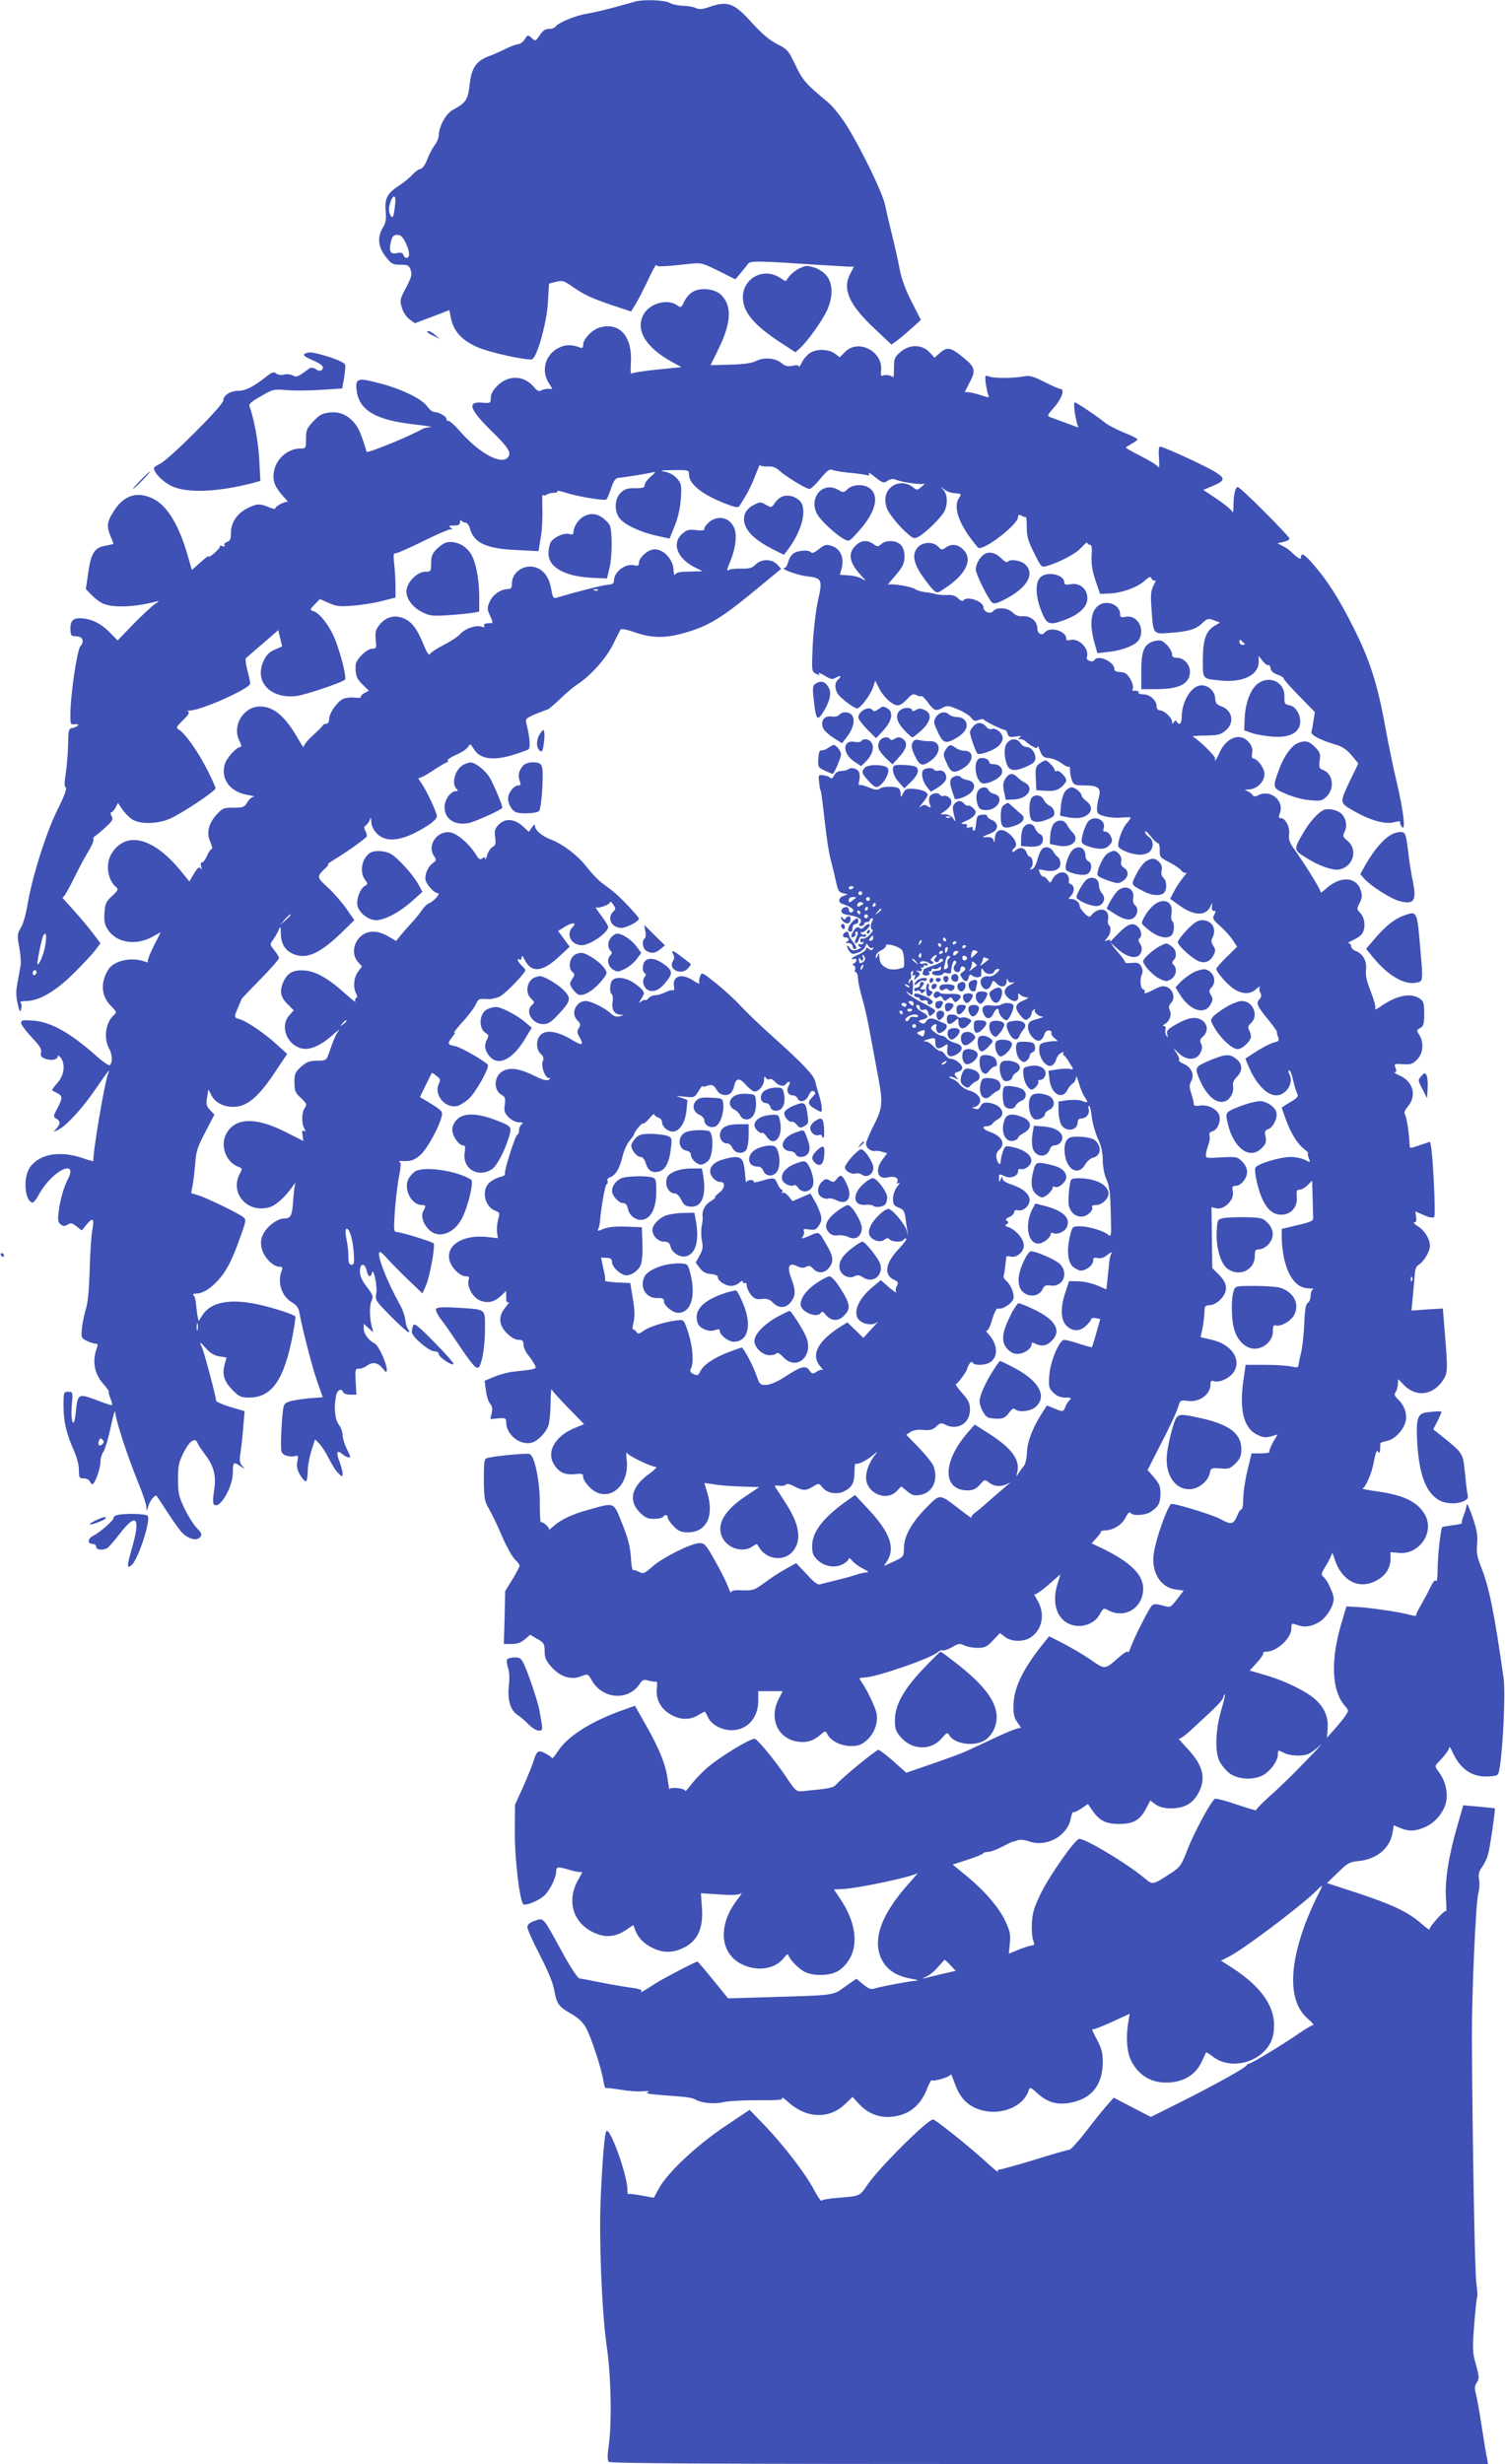 <?xml version="1.0" standalone="no"?>
<!DOCTYPE svg PUBLIC "-//W3C//DTD SVG 20010904//EN"
 "http://www.w3.org/TR/2001/REC-SVG-20010904/DTD/svg10.dtd">
<svg version="1.0" xmlns="http://www.w3.org/2000/svg"
 width="782pt" height="1280pt" viewBox="0 0 782 1280"
 preserveAspectRatio="xMidYMid meet">
<g transform="translate(0,1280) scale(0.1,-0.1)"
fill="#3f51b5" stroke="none">
<path d="M3305 12793 c-11 -3 -58 -16 -105 -29 -47 -13 -114 -29 -149 -35 -61
-9 -153 -48 -166 -69 -3 -5 -17 -10 -30 -10 -24 0 -33 -7 -59 -45 -14 -19 -15
-19 -34 -2 -19 17 -20 17 -36 -8 -9 -14 -25 -25 -35 -25 -9 0 -39 -11 -64 -24
-26 -13 -67 -31 -92 -40 -62 -24 -86 -61 -95 -149 -9 -76 -19 -91 -89 -129
-34 -19 -70 -85 -71 -129 0 -15 -10 -38 -21 -53 -12 -15 -29 -48 -39 -74 -11
-29 -25 -48 -36 -50 -11 -2 -28 -15 -40 -28 -11 -14 -42 -39 -69 -57 -63 -41
-77 -68 -71 -135 4 -42 0 -61 -15 -85 -29 -49 -25 -98 14 -149 30 -39 37 -43
77 -43 39 0 45 -3 54 -28 8 -23 4 -37 -24 -91 -32 -60 -33 -65 -22 -104 7 -24
24 -49 40 -61 l28 -20 90 34 89 34 6 -32 c13 -75 55 -123 141 -161 61 -27 260
-71 283 -62 26 10 77 193 82 297 l6 96 36 9 c32 8 41 6 81 -22 64 -45 101 -62
212 -100 l97 -32 20 32 c12 18 41 75 66 127 24 52 45 89 45 83 0 -11 32 -10
170 5 63 7 68 6 153 -36 l88 -44 27 32 c15 18 32 39 38 48 12 17 54 16 369 -5
66 -4 134 -8 151 -9 l31 0 -18 -35 c-44 -81 -9 -161 126 -288 l87 -82 28 20
c15 11 50 40 76 64 l49 44 -48 94 c-32 63 -53 119 -63 173 -8 44 -26 123 -39
175 -13 52 -29 120 -35 151 -12 62 -121 289 -201 417 -28 45 -71 99 -96 120
-116 96 -132 114 -170 194 -36 75 -41 82 -95 109 -38 19 -78 53 -125 104 -98
110 -130 122 -227 89 -37 -13 -53 -14 -72 -5 -14 6 -44 11 -67 11 -23 1 -53 7
-67 15 -24 14 -130 19 -175 8z m-1252 -1055 c-7 -64 -12 -76 -23 -58 -12 19
-12 42 0 74 15 40 29 31 23 -16z m57 -204 c20 -44 21 -74 1 -74 -5 0 -12 7
-15 16 -4 11 -14 14 -35 9 -34 -7 -42 11 -29 63 7 25 14 32 32 32 18 0 29 -10
46 -46z"/>
<path d="M4154 11406 c-17 -8 -40 -26 -52 -40 l-20 -27 -34 21 c-84 51 -188
-7 -188 -104 0 -77 57 -145 198 -237 l75 -49 25 22 c40 38 113 140 138 193 33
70 33 143 -2 184 -14 17 -42 35 -62 41 -45 12 -40 12 -78 -4z"/>
<path d="M3598 11283 c-16 -10 -35 -32 -43 -50 -15 -32 -17 -33 -38 -18 -49
34 -138 10 -171 -45 -48 -81 7 -174 147 -251 l48 -26 -128 -13 c-70 -7 -130
-17 -133 -21 -3 -5 -4 20 -2 55 9 137 -58 214 -161 185 -40 -11 -87 -60 -87
-91 0 -15 -4 -18 -17 -13 -43 16 -73 16 -108 -1 -70 -33 -95 -116 -55 -181
l20 -33 -23 0 c-12 0 -28 -4 -36 -9 -10 -6 -21 -1 -37 19 -52 61 -132 64 -191
5 -22 -22 -33 -43 -33 -62 0 -27 -2 -28 -41 -25 -84 8 -72 -32 44 -146 89 -87
106 -114 86 -138 -33 -40 -143 18 -241 127 -33 38 -64 66 -69 63 -5 -3 -9 1
-9 9 0 14 -40 37 -65 37 -8 0 -25 14 -37 31 -29 39 -135 90 -250 119 -109 29
-122 25 -115 -36 11 -104 96 -155 294 -178 65 -7 106 -14 90 -15 -15 0 -35 -5
-45 -11 -76 -42 -284 -126 -287 -117 -28 93 -41 122 -62 148 -38 45 -79 62
-132 56 -37 -4 -52 -13 -83 -46 -34 -35 -38 -46 -38 -91 0 -49 -1 -50 -30 -50
-63 0 -124 -52 -136 -116 -9 -48 1 -79 43 -127 21 -23 34 -39 29 -35 -9 8 -66
-21 -66 -34 0 -4 -16 0 -35 8 -45 19 -61 18 -109 -6 -53 -26 -86 -74 -86 -127
0 -33 -4 -43 -20 -48 -11 -4 -17 -11 -14 -17 5 -8 1 -9 -10 -5 -9 4 -15 3 -13
-1 2 -4 -12 -20 -31 -37 -20 -16 -32 -23 -27 -15 5 8 -13 -4 -40 -28 l-48 -43
-24 83 c-44 152 -106 253 -177 287 -83 41 -153 19 -206 -66 -34 -53 -37 -78
-15 -130 8 -19 15 -37 15 -38 0 -1 -17 -5 -38 -9 -60 -9 -79 -38 -93 -138
l-13 -88 30 -31 c16 -17 43 -38 61 -45 52 -23 169 -17 278 12 13 4 9 -2 -10
-14 -16 -11 -67 -58 -112 -104 l-82 -85 -33 34 c-45 47 -86 71 -135 79 -58 9
-78 -5 -77 -53 1 -35 4 -38 30 -38 34 -1 44 -27 21 -53 -16 -19 -51 -251 -51
-347 -1 -58 0 -60 24 -57 29 3 16 -14 -15 -20 -18 -3 -20 -12 -21 -83 -1 -44
-6 -111 -12 -150 -8 -50 -8 -72 0 -76 7 -5 -9 -47 -46 -121 -59 -120 -132
-354 -155 -498 -7 -41 -21 -91 -33 -110 -19 -32 -19 -40 -8 -101 7 -36 10 -79
7 -95 -3 -16 -10 -56 -16 -89 -9 -45 -8 -72 1 -110 10 -43 13 -47 18 -25 4 14
2 28 -4 32 -6 4 7 8 30 8 66 0 154 51 247 144 45 44 95 98 111 119 l28 37 -43
57 c-24 31 -71 87 -104 123 -33 36 -56 62 -51 58 5 -4 28 34 53 85 25 51 60
118 79 149 20 32 33 62 29 67 -3 5 1 13 9 18 7 4 32 25 55 46 35 32 40 40 31
57 -6 11 -7 20 -2 20 5 0 15 11 22 24 l13 25 21 -31 c11 -17 34 -41 49 -52 40
-29 134 -28 202 2 64 29 235 143 235 157 0 6 -20 51 -45 100 -48 94 -116 189
-146 205 -16 9 -13 14 22 49 27 26 36 41 27 44 -7 3 -3 6 9 6 62 2 313 115
313 140 0 9 -7 41 -15 71 -8 30 -11 57 -7 61 4 4 32 28 62 54 30 26 67 57 81
70 l25 22 10 -43 10 -42 -39 -17 c-30 -13 -44 -28 -59 -62 -47 -107 40 -196
176 -178 47 7 232 69 248 84 10 9 -17 120 -48 202 -26 70 -81 144 -115 154
-20 7 -20 8 6 35 l27 28 46 -20 c39 -18 58 -20 126 -14 45 3 113 14 151 24
l70 18 0 60 c0 32 -3 85 -7 117 -4 31 -3 55 2 52 5 -3 68 24 141 60 72 36 139
65 148 65 14 0 14 2 1 10 -11 7 -7 10 18 10 24 0 32 4 32 18 0 9 4 13 8 7 4
-5 13 -10 21 -10 8 0 18 -13 22 -29 21 -76 84 -106 240 -113 l117 -6 12 72 c7
40 10 108 8 151 -1 43 -1 74 2 70 3 -5 12 -5 20 0 8 6 25 10 38 10 13 0 21 4
18 9 -3 4 19 0 49 -10 56 -18 193 -41 205 -34 4 2 15 28 25 57 13 41 23 54 39
56 31 2 158 23 181 29 14 4 10 -2 -12 -21 -18 -15 -33 -36 -33 -45 0 -14 -9
-17 -49 -17 -39 1 -55 -4 -75 -23 -33 -31 -36 -96 -6 -134 26 -33 106 -71 192
-90 l67 -15 27 67 c18 44 28 92 32 142 4 69 2 78 -20 103 -15 18 -39 31 -64
36 -31 5 -22 7 44 8 79 1 82 0 82 -22 0 -50 64 -102 184 -150 56 -22 70 -25
78 -14 35 52 65 109 84 162 13 33 23 56 23 51 1 -6 18 -9 39 -8 27 1 44 -5 62
-22 31 -29 139 -95 156 -95 7 0 33 24 57 54 31 38 48 51 58 46 8 -4 46 -11 84
-15 39 -3 81 -9 94 -12 19 -5 22 -3 15 8 -4 8 11 -1 34 -20 39 -31 44 -32 65
-18 12 8 29 11 37 7 26 -13 130 -29 148 -23 10 4 7 -2 -8 -14 -24 -21 -25 -21
-49 -2 -34 27 -86 25 -116 -6 -26 -25 -32 -65 -16 -107 11 -29 68 -99 110
-133 26 -23 33 -24 52 -14 35 18 119 100 135 131 19 37 18 87 -3 112 -18 21
-18 21 3 4 11 -10 36 -19 56 -20 33 -3 35 -4 22 -23 -35 -50 0 -145 97 -259
21 -25 209 118 209 159 0 12 4 13 19 6 10 -6 20 -9 22 -7 2 3 4 -21 4 -53 0
-46 7 -72 38 -133 37 -75 38 -76 66 -68 67 19 154 65 181 97 17 18 30 29 30
23 0 -5 6 -10 13 -10 10 0 12 -15 9 -57 -2 -43 3 -77 20 -128 l24 -70 47 2
c64 2 142 30 182 64 27 24 34 26 39 13 3 -8 11 -12 17 -9 6 4 3 -8 -7 -26 -14
-27 -16 -49 -11 -119 10 -139 6 -134 101 -127 93 7 131 18 166 53 23 21 29 23
57 12 l32 -12 -30 -18 c-44 -27 -59 -73 -59 -177 0 -101 -4 -96 91 -106 116
-12 199 28 199 96 l0 32 21 -27 c11 -14 24 -24 29 -21 5 3 10 -5 12 -17 2 -14
14 -25 35 -32 18 -6 33 -15 33 -21 1 -5 37 -47 82 -92 l80 -82 -7 -43 c-3 -24
-8 -50 -11 -59 -5 -17 47 -44 132 -69 28 -8 54 -26 77 -54 l35 -42 -39 -80
c-60 -126 -61 -123 14 -166 87 -50 166 -72 212 -59 19 5 33 6 30 2 -2 -5 2
-16 9 -26 21 -29 9 81 -25 225 -17 69 -43 196 -59 282 -42 235 -82 360 -170
533 -76 151 -134 241 -210 328 -43 49 -60 58 -60 32 0 -15 -14 -7 -56 33 -7 7
-25 19 -40 26 l-26 14 31 7 c17 4 31 11 31 17 0 13 -255 268 -268 268 -13 0
-22 -35 -23 -95 0 -30 -3 -43 -7 -32 -4 9 -40 39 -79 65 l-71 47 43 18 c70 29
74 41 23 73 -46 30 -272 134 -290 134 -7 0 -9 -22 -6 -60 3 -38 1 -55 -4 -45
-5 8 -45 33 -89 55 -43 22 -79 42 -79 45 0 2 14 11 30 20 17 9 30 19 30 23 0
4 -32 20 -70 35 -39 16 -83 39 -98 51 -37 31 -149 106 -158 106 -7 0 0 -66 12
-108 l7 -23 -59 22 c-33 12 -69 26 -82 30 -24 9 -23 9 17 55 39 45 55 94 30
94 -7 0 -43 16 -82 36 -58 29 -77 35 -106 29 -54 -10 -153 -11 -180 -1 -23 8
-24 7 -19 -35 3 -24 9 -51 13 -61 6 -15 3 -15 -35 -2 -23 8 -52 15 -64 16
l-23 2 23 45 c36 67 32 83 -32 135 -64 52 -82 56 -121 22 l-27 -24 -27 29
c-39 41 -105 41 -151 0 -30 -26 -33 -35 -33 -84 0 -30 -2 -51 -5 -47 -7 11
-43 16 -55 8 -7 -4 -9 5 -7 26 12 100 -118 168 -187 98 l-28 -28 -26 20 c-32
23 -95 25 -129 2 -14 -9 -33 -31 -42 -49 -8 -18 -16 -27 -16 -21 0 8 -11 9
-32 4 -25 -5 -38 -2 -55 12 -30 28 -92 34 -132 14 -22 -12 -63 -18 -135 -20
l-104 -3 43 88 c66 136 69 223 10 279 -33 31 -109 38 -147 13z m2867 -1825 c6
-4 2 -8 -7 -8 -10 0 -18 7 -18 17 0 9 3 12 8 7 4 -5 12 -12 17 -16z m-6228
-1557 c-5 -46 -33 -118 -42 -109 -5 5 22 134 30 148 13 22 18 8 12 -39z m-47
-150 c0 -6 -4 -13 -10 -16 -5 -3 -10 1 -10 9 0 9 5 16 10 16 6 0 10 -4 10 -9z"/>
<path d="M2220 11075 c0 -2 15 -12 33 -20 l32 -16 -24 21 c-22 19 -41 26 -41
15z"/>
<path d="M1582 10961 c-9 -5 2 -14 37 -30 54 -23 69 -37 53 -53 -6 -6 -17 -5
-31 4 -14 9 -25 10 -35 3 -61 -45 -65 -46 -85 -35 -11 6 -32 8 -46 4 -15 -4
-32 -1 -40 6 -12 10 -21 7 -51 -16 -63 -51 -108 -74 -144 -74 -43 0 -80 -24
-80 -51 0 -25 -287 -311 -330 -329 -16 -7 -30 -17 -30 -22 0 -25 48 -73 94
-94 79 -37 239 -30 420 17 l39 11 -6 111 c-5 95 -28 217 -51 277 -4 11 13 26
60 52 63 37 68 37 138 31 40 -3 120 -2 178 2 l106 7 10 56 c5 31 8 62 5 68 -4
12 -60 35 -128 53 -48 13 -66 13 -83 2z"/>
<path d="M730 10305 c-24 -25 -42 -45 -39 -45 3 0 25 20 49 45 24 25 42 45 39
45 -3 0 -25 -20 -49 -45z"/>
<path d="M4404 10259 c-20 -19 -22 -19 -50 -3 -78 45 -153 -41 -109 -125 16
-32 98 -109 140 -131 27 -15 28 -14 76 40 90 99 111 186 56 225 -31 22 -88 19
-113 -6z"/>
<path d="M4063 10220 c-12 -5 -29 -20 -38 -34 -16 -24 -17 -24 -46 -8 -27 16
-31 16 -66 -3 -44 -24 -58 -63 -39 -109 17 -40 63 -79 139 -118 l60 -30 18 23
c77 100 106 217 64 258 -25 24 -63 33 -92 21z"/>
<path d="M3031 10116 c-26 -15 -50 -51 -51 -79 0 -13 -6 -16 -24 -11 -28 7
-81 -18 -96 -45 -5 -11 -10 -36 -10 -56 0 -74 87 -121 235 -127 l69 -3 13 55
c8 30 12 92 11 138 -3 80 -4 85 -36 113 -35 32 -72 37 -111 15z"/>
<path d="M3686 10089 c-14 -11 -26 -27 -26 -35 0 -10 -10 -12 -43 -8 -36 5
-48 2 -71 -18 -58 -49 -28 -130 66 -176 l38 -19 -55 -2 c-67 -1 -78 -3 -87
-16 -4 -5 -8 4 -8 20 0 64 -63 124 -114 109 -31 -9 -66 -45 -66 -67 0 -15 -5
-18 -22 -14 -47 13 -108 -33 -108 -80 0 -14 -8 -19 -34 -21 -27 -2 -161 -36
-267 -68 -13 -3 -18 5 -23 37 -9 58 -31 96 -67 115 -62 32 -139 -11 -139 -77
0 -23 -5 -29 -20 -29 -38 0 -81 -30 -96 -67 -14 -32 -13 -38 3 -73 11 -21 14
-37 9 -37 -34 0 -46 -4 -40 -14 4 -8 0 -9 -15 -4 -29 9 -86 -11 -109 -38 -10
-12 -48 -38 -86 -57 -37 -19 -70 -41 -73 -49 -4 -7 -16 11 -29 43 -35 86 -61
122 -100 141 -49 23 -95 13 -129 -27 -23 -28 -26 -39 -23 -80 5 -45 3 -48 -18
-48 -28 0 -83 -54 -86 -83 -3 -51 5 -74 36 -103 l33 -32 -23 -12 c-13 -7 -21
-16 -19 -21 3 -4 -12 -5 -32 -3 -21 3 -49 -1 -63 -8 -31 -17 -70 -74 -70 -104
0 -14 -6 -24 -14 -24 -8 0 -16 -3 -18 -7 -1 -5 -26 -29 -53 -54 -28 -25 -49
-52 -47 -60 2 -8 -10 10 -26 38 -69 121 -129 173 -201 173 -86 0 -147 -101
-107 -178 9 -18 12 -32 7 -32 -21 0 -70 -53 -82 -87 -25 -78 25 -147 119 -163
26 -4 39 -8 30 -9 -9 0 -24 -14 -33 -29 -15 -25 -22 -28 -72 -28 -50 1 -57 -2
-88 -36 -42 -46 -54 -98 -31 -144 8 -19 11 -34 6 -34 -5 0 -16 -16 -24 -35 -8
-19 -20 -35 -26 -35 -7 0 -9 -9 -5 -22 4 -16 3 -19 -3 -9 -7 10 -15 4 -34 -27
l-24 -41 -48 59 c-139 168 -278 204 -353 91 -37 -54 -26 -141 21 -180 12 -10
9 -17 -21 -45 -31 -28 -37 -40 -40 -87 -3 -42 0 -61 16 -86 43 -69 141 -87
228 -42 l48 26 -37 -73 c-20 -40 -33 -76 -30 -80 4 -4 -2 -4 -13 0 -69 26
-161 7 -191 -39 -43 -66 -39 -140 12 -190 29 -29 31 -35 18 -46 -44 -36 -57
-120 -28 -174 18 -31 20 -73 5 -88 -4 -4 -32 14 -62 40 -139 125 -241 183
-334 191 -57 4 -65 3 -65 -12 0 -10 25 -43 55 -75 42 -44 53 -62 48 -79 -4
-17 1 -24 22 -32 31 -12 65 -5 65 13 0 7 7 3 15 -7 26 -34 19 -91 -16 -131
-18 -20 -30 -37 -28 -39 2 -2 14 -9 27 -15 28 -15 28 -25 0 -79 -22 -40 -22
-44 -6 -53 23 -13 23 -27 1 -52 -18 -19 -18 -20 13 -4 41 21 127 115 193 213
64 93 76 108 62 74 -18 -46 -84 -436 -75 -451 2 -3 -23 3 -54 14 -118 41 -224
24 -275 -45 -37 -50 -31 -172 10 -185 7 -3 23 18 37 45 14 27 46 68 72 91 67
59 111 54 79 -10 -23 -43 -43 -112 -50 -173 -6 -42 -4 -55 10 -66 13 -11 20
-11 36 -2 17 11 24 9 47 -9 l27 -21 26 32 c33 39 40 30 28 -35 -5 -28 -11
-118 -13 -202 -3 -98 -9 -169 -19 -200 -8 -26 -18 -72 -21 -100 -5 -51 -4 -54
24 -68 16 -8 36 -15 46 -15 11 0 14 -5 9 -17 -27 -70 -17 -136 31 -191 20 -23
33 -42 30 -42 -4 0 0 -16 8 -35 8 -19 11 -35 7 -35 -5 0 -39 11 -75 25 -101
38 -102 38 -113 -68 -9 -86 -27 -45 -20 44 6 68 5 69 -19 69 -23 0 -24 -2 -24
-72 0 -83 16 -150 54 -233 15 -34 26 -75 26 -101 0 -40 2 -44 25 -44 14 0 28
-7 31 -15 4 -8 10 -15 14 -15 13 0 42 82 42 115 -1 17 7 41 16 55 9 14 26 72
38 130 12 58 23 91 23 74 1 -38 64 -231 120 -368 23 -55 41 -111 42 -125 1
-25 1 -24 10 5 8 29 35 62 43 53 2 -2 28 -42 59 -89 30 -47 65 -95 78 -107 34
-30 72 -38 89 -18 11 14 9 20 -18 48 -17 18 -46 64 -64 102 -29 61 -33 80 -33
151 0 70 4 88 30 140 31 61 60 79 72 47 4 -10 22 -37 40 -61 45 -59 58 -112
45 -187 -6 -37 -6 -64 -1 -70 29 -30 99 89 99 166 0 54 4 57 40 32 24 -16 25
-16 8 3 -13 15 -15 29 -8 69 4 28 11 87 14 132 l7 82 -74 22 c-40 12 -74 27
-74 33 0 18 -64 259 -74 278 -16 31 -10 29 22 -7 21 -24 43 -37 68 -41 l38 -6
-10 -37 c-14 -52 -2 -88 42 -133 34 -34 44 -38 87 -38 116 0 180 92 224 320
10 52 17 97 14 101 -6 11 -119 47 -199 64 -143 30 -241 10 -283 -57 l-20 -31
-6 29 c-3 16 -6 45 -8 64 -1 19 -7 38 -13 42 -5 4 0 8 13 8 34 0 74 24 115 69
45 49 75 109 116 226 31 85 31 90 14 103 -27 21 -193 101 -234 113 l-36 11 9
47 c4 25 10 76 13 112 3 55 12 83 52 158 l47 91 -22 23 c-19 20 -22 31 -16 66
l7 42 14 -28 c19 -39 62 -63 115 -63 71 0 132 51 220 185 l60 90 -54 49 c-60
56 -160 124 -195 132 -27 7 -28 11 -6 60 9 22 18 41 18 44 1 3 45 49 99 104
53 54 96 103 96 110 -1 6 -12 24 -25 40 -24 30 -24 30 -4 57 10 15 23 37 28
50 8 20 10 17 10 -22 1 -56 27 -93 76 -109 66 -22 136 13 249 124 l57 56 -42
61 c-24 33 -67 83 -97 110 -58 53 -58 55 -8 102 10 9 15 17 10 17 -5 0 18 16
51 36 50 31 113 75 148 105 5 4 3 17 -3 30 -10 18 -10 24 3 33 8 7 17 20 20
31 3 13 5 8 6 -13 1 -23 11 -43 30 -63 51 -51 140 -37 264 43 26 16 47 37 47
47 0 20 -52 132 -82 175 -12 17 -18 28 -14 24 4 -3 37 13 74 38 36 24 70 44
74 44 5 0 7 4 4 9 -3 5 17 18 44 30 28 12 56 30 62 41 11 18 13 17 30 -11 32
-53 102 -63 209 -29 35 11 69 23 75 27 11 8 7 66 -11 134 -6 24 -2 28 46 49
30 12 58 23 64 24 5 1 35 26 65 55 30 29 71 64 90 76 67 43 147 132 183 203
19 39 38 75 41 81 4 6 33 1 78 -15 87 -29 150 -30 247 -4 136 38 199 77 413
255 l97 80 -21 23 c-14 14 -33 22 -55 22 -22 0 -42 -8 -56 -22 -19 -19 -33
-23 -77 -22 -30 1 -61 -3 -67 -9 -7 -5 -4 11 7 36 28 64 40 132 29 173 -18 62
-82 83 -133 43z m-579 -355 c-3 -3 -12 -4 -19 -1 -8 3 -5 6 6 6 11 1 17 -2 13
-5z m-1597 -1687 c0 -2 -12 -14 -27 -28 l-28 -24 24 28 c23 25 31 32 31 24z
m-483 -2154 c-3 -10 -5 -4 -5 12 0 17 2 24 5 18 2 -7 2 -21 0 -30z m-495 -595
c-15 -15 -26 -4 -18 18 5 13 9 15 18 6 9 -9 9 -15 0 -24z"/>
<path d="M2323 9983 c-13 -2 -36 -18 -53 -34 -24 -25 -30 -39 -30 -75 0 -42
-1 -44 -31 -44 -36 0 -84 -43 -95 -86 -11 -42 22 -94 76 -122 41 -21 54 -23
135 -18 50 3 107 9 128 12 l37 7 0 81 c0 90 -19 182 -44 220 -28 44 -78 67
-123 59z"/>
<path d="M4445 9965 c-41 -40 -32 -88 29 -154 27 -29 28 -32 6 -18 -14 9 -46
17 -71 18 l-45 3 10 37 c12 46 -5 92 -40 108 -36 16 -49 14 -82 -14 -19 -15
-33 -21 -37 -15 -9 15 -68 12 -92 -5 -12 -8 -24 -29 -28 -45 -4 -17 -12 -30
-18 -30 -31 -2 65 -38 112 -43 83 -10 86 -16 61 -128 -11 -53 -23 -154 -27
-230 -6 -135 -6 -137 17 -149 18 -10 21 -10 14 1 -4 7 10 2 31 -11 31 -19 41
-21 57 -11 24 15 34 9 13 -9 -18 -15 -19 -43 -4 -71 11 -22 86 -79 103 -79 16
0 68 68 82 109 l12 35 21 -42 c11 -22 36 -53 55 -67 38 -29 53 -26 95 19 19
20 27 23 43 15 11 -6 22 -8 25 -5 4 3 19 -12 35 -34 32 -43 41 -46 77 -26 21
12 31 11 78 -9 29 -12 60 -31 69 -43 12 -17 19 -20 39 -12 13 5 25 6 27 2 4
-9 101 -56 110 -54 4 1 10 -8 13 -19 6 -18 13 -20 44 -15 25 4 31 2 21 -4 -13
-8 -13 -10 2 -10 9 0 23 -6 30 -13 7 -8 23 -19 36 -26 17 -9 22 -9 23 1 0 7 6
-3 13 -22 11 -29 18 -36 47 -38 19 -2 48 -14 65 -27 17 -13 34 -21 38 -18 3 4
6 -5 6 -20 0 -14 4 -37 10 -51 9 -24 15 -26 65 -26 71 0 88 -14 75 -61 -6 -19
-10 -46 -10 -61 0 -24 6 -29 42 -39 24 -6 62 -9 85 -6 23 2 44 2 47 0 2 -2 -6
-15 -18 -28 -22 -23 -46 -86 -46 -118 0 -19 69 -47 114 -47 19 0 42 7 50 16
22 22 20 61 -4 76 -11 7 -20 19 -20 27 0 8 12 -2 28 -22 15 -20 32 -36 38 -37
6 0 11 -16 10 -37 -1 -34 2 -38 49 -62 28 -14 56 -34 63 -43 8 -10 19 -15 25
-11 7 4 -1 -8 -16 -26 -15 -19 -37 -51 -47 -72 l-20 -38 43 -31 c80 -59 144
-61 167 -7 9 21 10 21 7 -3 -1 -16 3 -24 11 -22 10 2 10 -2 1 -20 -10 -19 -7
-25 29 -57 23 -20 52 -52 66 -72 l24 -37 -54 -53 c-30 -29 -54 -57 -54 -62 0
-17 61 -86 94 -106 43 -27 84 -27 114 2 14 12 22 16 18 10 -4 -7 -3 -21 3 -30
7 -13 5 -23 -6 -35 -18 -20 -11 -35 53 -113 24 -30 42 -55 39 -55 -2 0 0 -11
5 -24 8 -22 6 -25 -20 -31 -16 -4 -56 -24 -89 -45 l-60 -39 15 -37 c39 -94 96
-154 145 -154 52 0 93 65 69 109 -6 12 -7 21 -1 21 5 0 14 -23 20 -51 6 -28
16 -59 21 -69 8 -15 3 -22 -35 -45 -25 -14 -45 -28 -45 -30 0 -2 10 -30 22
-62 26 -72 59 -124 94 -152 15 -11 24 -21 21 -21 -4 0 -2 -11 3 -25 10 -25 10
-25 -20 -10 -16 8 -49 15 -73 15 -58 0 -176 -37 -184 -56 -8 -21 15 -120 39
-169 26 -52 55 -75 96 -75 50 0 85 40 80 91 -3 32 0 39 15 39 10 0 28 10 41
23 l24 24 2 -81 c1 -45 3 -92 3 -106 2 -22 -4 -26 -80 -44 l-83 -20 0 -47 c0
-27 5 -72 11 -101 23 -106 68 -161 132 -161 18 0 26 -2 20 -4 -7 -3 -13 -18
-13 -33 0 -16 -6 -33 -14 -37 -11 -6 -16 -35 -19 -108 -2 -55 -10 -122 -16
-150 -7 -27 -13 -57 -14 -66 -1 -13 -7 -14 -37 -8 -19 5 -81 9 -136 9 l-102 0
-12 -86 c-21 -150 3 -243 72 -277 29 -14 44 -16 71 -9 l35 10 -24 -41 c-12
-23 -21 -44 -18 -49 3 -4 -17 -8 -44 -8 l-49 0 -21 -88 c-12 -48 -22 -114 -22
-145 0 -31 -4 -57 -9 -57 -5 0 -14 -13 -21 -30 -21 -50 -31 -53 -91 -20 -44
23 -248 85 -255 77 -25 -30 -80 -188 -89 -258 -14 -96 35 -176 114 -186 l41
-6 -20 -26 c-50 -66 -45 -63 -90 -51 -34 9 -45 9 -56 -2 -15 -16 -90 -163
-109 -216 -7 -20 -14 -31 -14 -24 -1 8 -22 -5 -48 -28 -73 -64 -71 -64 -144
-13 -35 24 -99 62 -141 84 l-77 39 -34 -43 c-102 -127 -149 -225 -151 -314 -1
-50 3 -67 23 -94 13 -17 19 -29 14 -26 -6 4 -60 -16 -119 -44 -60 -28 -131
-61 -159 -74 -27 -13 -110 -43 -183 -68 l-133 -46 -67 60 c-37 32 -72 59 -78
59 -11 0 -187 -143 -217 -178 -18 -20 -33 -23 -182 -37 -26 -2 -34 5 -72 62
-52 80 -152 203 -170 210 -19 7 -189 -97 -253 -154 -29 -26 -66 -66 -82 -87
-15 -21 -28 -34 -28 -29 0 14 -80 22 -81 8 -1 -5 -5 18 -10 52 -10 77 -41 154
-113 282 l-57 100 -81 -29 c-154 -57 -271 -132 -319 -207 -15 -24 -29 -40 -31
-36 -1 4 -17 16 -35 25 -37 19 -44 14 -63 -47 -7 -22 -31 -80 -53 -130 l-41
-90 -1 -150 c0 -139 25 -346 44 -367 10 -10 80 18 108 44 30 27 62 93 63 126
0 26 9 27 74 7 26 -8 53 -12 58 -9 6 4 -1 -13 -16 -38 -70 -120 -23 -246 107
-288 48 -15 94 -7 141 25 l37 25 10 -28 c15 -39 48 -72 94 -93 51 -24 99 -24
151 0 78 35 110 103 101 215 l-5 71 96 -6 c66 -5 102 -3 112 5 8 6 0 -8 -18
-31 -104 -133 -93 -282 25 -338 82 -39 174 -23 218 37 12 16 19 19 22 10 11
-28 59 -75 90 -88 44 -19 118 -18 160 3 21 10 48 35 64 62 52 81 34 203 -48
321 l-30 45 46 2 c77 3 364 64 386 82 11 9 -7 -13 -39 -49 -157 -174 -202
-315 -133 -419 28 -42 76 -69 146 -81 25 -4 36 -8 23 -9 -35 -2 -194 -32 -218
-41 -17 -6 -30 -2 -58 21 l-36 30 -59 -41 c-66 -47 -43 -44 -407 -55 l-201 -6
-77 95 c-43 53 -80 96 -82 96 -10 0 -173 -85 -219 -114 -76 -49 -79 -50 -72
-39 4 6 -16 13 -51 17 -31 4 -102 16 -157 27 -55 11 -107 21 -115 22 -8 1 -45
56 -81 122 -115 209 -101 194 -158 174 -20 -7 -31 -18 -31 -30 0 -11 29 -75
64 -143 39 -75 69 -146 75 -180 14 -77 23 -89 85 -125 38 -21 63 -44 80 -73
26 -47 80 -208 91 -276 4 -24 9 -41 11 -39 2 2 36 -2 75 -8 39 -7 92 -11 117
-9 33 3 41 2 27 -4 -14 -6 10 -11 80 -16 134 -10 149 -12 171 -24 34 -18 99
-23 144 -12 25 6 105 10 178 10 108 -1 132 1 126 12 -4 7 8 -1 27 -18 96 -89
215 -95 299 -15 l40 38 30 -33 c56 -62 128 -84 209 -64 67 16 116 61 145 132
12 32 25 55 28 52 9 -9 98 18 98 30 1 6 8 -12 18 -39 25 -72 55 -109 107 -134
108 -51 250 -5 280 90 6 18 10 17 45 -15 54 -49 107 -63 177 -48 107 22 162
93 163 208 0 50 -6 73 -31 120 -17 32 -28 56 -24 52 4 -3 49 14 101 38 l94 43
-7 -42 c-14 -77 -8 -159 15 -203 42 -82 115 -121 210 -111 73 8 126 44 155
105 12 26 23 49 24 51 1 1 18 -9 38 -25 69 -52 181 -43 252 19 45 40 63 82 63
149 0 102 -74 203 -217 295 l-59 38 36 18 c71 33 371 259 458 343 17 18 32 30
32 28 0 -3 -15 -35 -34 -72 -18 -37 -46 -101 -60 -142 -83 -231 -75 -400 23
-480 19 -17 30 -30 24 -30 -7 0 -40 -20 -75 -44 -79 -55 -246 -156 -258 -156
-4 0 -10 -4 -12 -8 -5 -13 -152 -95 -330 -185 l-168 -84 -97 50 -96 50 -39
-44 c-21 -24 -70 -85 -108 -135 -39 -50 -76 -91 -83 -91 -6 0 -88 -23 -180
-52 -92 -28 -175 -51 -183 -51 -10 0 -12 -5 -8 -13 5 -6 -28 20 -71 60 -86 78
-255 213 -267 213 -28 0 -283 -253 -341 -340 -40 -59 -38 -58 -152 -67 -44 -3
-83 -10 -86 -15 -3 -5 -20 20 -38 54 -44 84 -152 225 -253 332 l-83 86 -130
-87 c-147 -99 -296 -239 -340 -319 l-28 -51 -64 12 c-34 6 -65 10 -68 7 -3 -3
-5 8 -5 24 -1 79 -94 334 -110 302 -9 -16 -20 -151 -29 -348 -9 -215 6 -588
31 -765 24 -164 28 -407 10 -525 -6 -44 -6 -69 0 -78 8 -9 478 -12 2290 -12
l2280 0 -6 33 c-4 17 -16 90 -27 162 -11 72 -24 147 -30 168 -8 30 -7 43 5 61
13 20 12 30 -5 92 -18 63 -19 81 -9 208 6 76 13 142 16 147 2 4 0 36 -5 71 -8
55 -20 721 -23 1268 -1 232 20 702 33 754 6 22 8 54 4 73 -4 25 -1 41 15 63
12 17 26 45 31 63 10 31 40 239 36 243 -1 1 -38 5 -83 9 l-81 7 -31 -108 c-45
-155 -65 -284 -59 -372 3 -41 3 -72 1 -69 -8 7 -90 -84 -86 -96 1 -5 -17 8
-42 30 -68 60 -151 99 -329 158 l-162 53 56 54 c49 49 62 56 105 60 98 9 167
67 180 150 l6 36 34 -14 c45 -19 81 -17 129 5 50 22 91 69 107 122 14 49 0
117 -36 164 -20 27 -21 31 -7 46 34 34 61 70 62 82 0 6 7 -3 15 -22 40 -91
104 -135 189 -129 49 3 50 3 57 43 18 108 31 393 21 465 -48 340 -76 479 -118
582 -20 50 -24 73 -20 118 4 44 -1 72 -24 140 -16 47 -29 75 -30 64 -1 -12 -8
-37 -16 -57 -8 -19 -12 -37 -9 -39 2 -3 -19 -8 -47 -11 -28 -4 -53 -8 -55 -10
-8 -8 -24 -148 -24 -217 0 -41 -4 -69 -8 -63 -5 9 -16 -3 -31 -35 -12 -26 -35
-67 -49 -92 -15 -25 -26 -48 -24 -52 1 -3 -13 -2 -31 3 -47 14 -203 37 -272
41 l-59 3 -22 -74 c-63 -204 -56 -366 17 -446 17 -20 17 -22 1 -46 -9 -14 -35
-46 -57 -71 l-40 -45 3 43 c5 59 -12 105 -56 149 -43 44 -164 104 -273 135
l-76 22 38 41 c21 23 35 45 33 49 -3 4 4 8 16 8 54 0 130 70 130 121 0 27 2
28 26 19 40 -15 73 -12 115 12 40 22 79 84 79 124 -1 26 -33 96 -53 112 -14
12 -13 18 14 61 16 27 29 54 30 62 0 8 6 -5 13 -28 36 -114 125 -162 215 -115
47 23 75 64 76 110 l0 39 45 -4 c104 -9 183 105 136 195 -36 68 -110 105 -246
124 -52 7 -88 14 -80 16 13 2 46 76 55 122 13 66 18 81 26 68 6 -9 9 -6 10 12
1 14 1 28 1 31 -1 4 14 10 32 13 38 7 81 48 97 93 14 40 -1 90 -36 123 -18 17
-22 27 -15 36 6 6 12 25 13 41 l2 29 32 -33 c63 -62 148 -51 200 26 26 38 26
53 10 250 l-10 124 -81 -5 -82 -6 8 82 c4 44 8 96 10 114 1 20 9 37 21 43 24
14 57 68 57 97 0 36 -28 81 -63 102 -18 11 -26 20 -18 20 9 0 12 9 9 29 l-4
28 44 -19 c28 -13 48 -16 54 -10 9 9 -6 312 -17 369 l-5 22 -53 -18 c-52 -18
-52 -18 -53 3 -1 49 -14 139 -23 154 -7 12 -3 24 15 45 47 56 26 131 -46 161
-19 8 -29 15 -23 16 9 0 10 7 4 23 -8 21 -7 22 38 19 40 -3 51 0 74 24 32 31
37 90 11 129 -14 22 -14 24 5 35 18 9 21 20 21 74 0 57 -3 65 -25 80 -47 31
-122 14 -207 -46 -19 -13 -26 -15 -22 -5 3 8 -8 47 -24 88 -21 52 -28 85 -24
112 5 44 -16 83 -54 97 -13 5 -24 16 -24 25 0 8 -6 15 -12 15 -7 1 2 7 21 16
19 8 40 22 47 32 21 27 17 83 -7 108 -20 21 -20 23 -4 54 13 26 14 37 5 66
-24 72 -108 75 -183 5 -16 -14 -27 -21 -25 -16 3 10 -77 139 -140 228 -21 29
-27 47 -24 73 5 38 -19 84 -43 84 -11 0 -12 5 -5 25 25 65 -49 127 -112 94
-17 -9 -24 -8 -32 4 -7 8 -20 17 -31 20 -13 3 -8 5 13 6 43 1 82 40 82 81 0
30 -37 80 -59 80 -6 0 -8 12 -5 28 4 19 -1 36 -16 55 -44 55 -120 27 -156 -58
-8 -19 -17 -35 -20 -35 -3 0 -3 4 0 9 6 9 -91 104 -116 114 -7 3 22 6 64 6 67
1 80 4 107 27 47 39 35 104 -23 125 -25 9 -31 17 -32 42 -2 36 -34 67 -71 67
-52 0 -103 -83 -103 -167 0 -33 -13 -43 -26 -22 -4 8 -9 7 -15 -2 -7 -11 -9
-11 -9 2 0 20 -41 59 -63 59 -10 0 -17 8 -17 19 0 32 -34 64 -68 64 -17 0 -29
4 -26 9 5 7 -10 12 -28 9 -4 0 -5 6 -2 13 7 19 -21 72 -41 80 -9 3 -25 6 -36
6 -10 0 -19 7 -19 15 0 38 -86 76 -104 46 -9 -15 -45 -1 -39 15 16 43 -43 103
-87 89 -14 -4 -20 -2 -20 8 0 39 -83 64 -110 33 -16 -21 -40 -9 -40 20 0 36
-35 66 -74 63 -22 -2 -39 4 -54 19 -26 26 -83 30 -102 7 -14 -17 -50 -3 -50
20 0 32 -88 62 -105 35 -3 -5 -15 0 -26 11 -14 14 -31 20 -57 18 -20 -1 -46 1
-57 4 -11 4 -37 9 -59 11 -21 3 -43 10 -50 15 -15 13 -126 32 -140 24 -6 -3 3
9 20 28 17 19 38 45 47 59 24 34 22 95 -3 120 -24 24 -76 26 -101 4 -16 -15
-20 -15 -41 0 -32 23 -65 20 -93 -9z m2892 -3817 c-3 -8 -6 -5 -6 6 -1 11 2
17 5 13 3 -3 4 -12 1 -19z m-993 -2237 c-27 -95 -32 -204 -10 -254 7 -18 28
-45 45 -61 40 -38 126 -47 181 -19 40 21 80 75 80 110 0 23 1 23 30 8 34 -18
102 -20 133 -4 12 6 38 25 57 43 19 17 -14 -20 -75 -82 -60 -63 -144 -145
-187 -182 -42 -38 -74 -71 -71 -74 3 -3 -41 10 -98 29 -57 20 -109 33 -115 31
-19 -7 -109 -174 -145 -267 -32 -82 -36 -88 -93 -125 -85 -55 -87 -56 -126
-23 -92 78 -321 215 -344 206 -26 -10 -147 -183 -194 -275 -37 -75 -47 -106
-50 -157 -2 -35 0 -77 6 -92 8 -24 7 -29 -7 -29 -9 -1 -39 -10 -68 -22 l-51
-21 5 54 c5 46 1 63 -24 117 -34 72 -112 161 -208 239 l-65 53 77 25 c43 14
80 29 81 33 2 4 14 8 26 8 13 0 45 12 72 26 27 14 51 26 54 26 3 0 15 4 26 8
13 5 37 3 62 -6 92 -31 199 29 216 121 4 21 10 35 13 31 3 -3 21 6 41 19 l35
24 21 -31 c38 -56 71 -73 141 -73 75 0 109 20 141 82 l21 40 28 -21 c36 -26
116 -27 163 -2 38 19 69 66 78 114 11 55 -13 110 -74 176 -31 34 -53 58 -48
54 5 -4 31 14 59 40 142 130 167 156 173 174 3 11 7 18 9 16 2 -2 -7 -41 -21
-87z m-1405 -1320 l27 -29 -66 -15 c-36 -9 -76 -18 -90 -22 -20 -5 -19 -3 5 8
17 8 44 30 60 50 17 19 32 36 33 36 2 1 16 -12 31 -28z"/>
<path d="M4770 9958 c-31 -34 -26 -77 19 -145 22 -32 49 -67 60 -77 19 -18 21
-18 53 3 116 74 156 154 103 206 -27 28 -61 32 -92 10 -18 -13 -22 -12 -38 5
-25 27 -78 26 -105 -2z"/>
<path d="M5109 9917 c-21 -16 -39 -51 -39 -75 0 -24 65 -155 85 -172 11 -9 26
-5 75 21 109 58 148 129 97 177 -24 22 -81 30 -91 13 -4 -5 -19 4 -35 20 -31
30 -65 37 -92 16z"/>
<path d="M5404 9799 c-26 -29 -23 -98 7 -174 28 -71 41 -75 122 -45 77 29 117
68 117 113 0 48 -40 81 -87 72 -25 -4 -33 -2 -33 9 0 43 -93 61 -126 25z"/>
<path d="M5702 9650 c-37 -35 -41 -102 -11 -204 l11 -39 60 7 c71 7 142 36
157 64 32 59 -12 130 -71 118 -23 -5 -28 -2 -28 14 0 52 -77 78 -118 40z"/>
<path d="M5984 9465 c-42 -17 -54 -53 -54 -155 l0 -90 80 0 c119 0 173 29 173
91 0 37 -32 72 -67 72 -18 0 -26 5 -26 17 0 23 -35 66 -58 72 -11 3 -32 0 -48
-7z"/>
<path d="M6531 9245 c-36 -31 -61 -102 -64 -181 l-2 -58 40 -14 c22 -8 72 -16
110 -19 80 -5 127 16 139 61 10 41 -17 95 -52 102 -27 5 -29 9 -28 46 2 77
-82 114 -143 63z"/>
<path d="M4238 9249 c-14 -8 -16 -20 -12 -62 13 -130 19 -139 54 -82 31 50 41
94 28 119 -19 36 -39 43 -70 25z"/>
<path d="M4563 9115 c-14 -10 -24 -12 -28 -5 -16 26 -75 -3 -75 -37 0 -9 21
-36 46 -62 l46 -46 39 42 c44 48 53 95 20 113 -25 13 -22 13 -48 -5z"/>
<path d="M4681 9113 c-31 -21 -26 -58 15 -103 20 -22 40 -40 45 -40 4 0 26 17
49 38 49 47 54 86 14 104 -20 9 -30 9 -45 0 -10 -7 -19 -8 -19 -3 0 16 -38 19
-59 4z"/>
<path d="M4361 9087 c-6 -8 -23 -12 -39 -9 -36 5 -57 -18 -48 -53 4 -16 25
-37 54 -56 l47 -30 22 28 c33 41 47 87 33 113 -12 23 -52 27 -69 7z"/>
<path d="M4864 9076 c-14 -23 -14 -28 4 -68 30 -68 43 -74 94 -46 53 29 73 64
54 93 -8 12 -24 20 -42 20 -16 0 -35 6 -42 13 -21 19 -50 14 -68 -12z"/>
<path d="M5060 9030 c-11 -11 -20 -26 -20 -33 0 -20 31 -106 39 -112 13 -8 77
14 105 36 15 12 26 31 26 44 0 27 -35 56 -57 48 -8 -3 -19 1 -26 9 -21 26 -46
29 -67 8z"/>
<path d="M2807 8990 c-21 -30 -22 -73 -3 -89 12 -10 16 -5 21 32 4 25 5 53 3
63 -3 17 -5 16 -21 -6z"/>
<path d="M4570 8950 c-15 -28 -6 -50 34 -89 l33 -32 37 41 c40 44 44 75 14 94
-13 8 -23 8 -38 -1 -12 -8 -21 -9 -25 -3 -11 17 -44 11 -55 -10z"/>
<path d="M4475 8950 c-3 -5 -18 -7 -33 -4 -64 13 -67 -58 -5 -101 l37 -25 22
21 c34 32 48 73 34 98 -11 22 -44 28 -55 11z"/>
<path d="M4742 8943 c-8 -14 -6 -29 7 -59 28 -62 41 -68 84 -38 60 41 59 105
-2 104 -14 -1 -38 2 -53 5 -20 5 -29 2 -36 -12z"/>
<path d="M5236 8944 c-19 -18 -21 -68 -5 -113 13 -37 42 -41 107 -11 33 15 42
24 42 44 0 28 -24 56 -48 56 -10 0 -23 9 -30 20 -15 24 -45 26 -66 4z"/>
<path d="M6744 8940 c-32 -13 -70 -64 -94 -127 -40 -107 -40 -106 32 -137 36
-16 89 -30 125 -33 56 -5 63 -3 87 20 42 42 32 118 -19 137 -20 8 -23 14 -18
49 5 35 2 44 -25 71 -31 31 -51 35 -88 20z"/>
<path d="M4303 8915 c-12 -9 -28 -14 -35 -13 -9 2 -14 -11 -16 -42 -3 -44 -1
-47 33 -63 20 -9 38 -17 41 -17 8 0 44 83 44 102 0 16 -25 48 -38 48 -4 0 -17
-7 -29 -15z"/>
<path d="M4914 8906 c-14 -23 -14 -28 5 -70 22 -52 37 -56 87 -26 54 34 57 90
5 90 -14 0 -35 7 -45 15 -27 20 -33 19 -52 -9z"/>
<path d="M5087 8859 c-35 -20 -15 -129 24 -129 33 0 88 30 94 51 9 26 -11 49
-41 49 -13 0 -24 4 -24 10 0 17 -34 29 -53 19z"/>
<path d="M5402 8834 c-20 -14 -23 -23 -20 -77 l3 -62 51 -3 c39 -2 56 2 77 18
15 12 27 28 27 36 0 19 -38 56 -50 49 -6 -4 -10 -1 -10 4 0 13 -36 51 -48 51
-4 0 -18 -7 -30 -16z"/>
<path d="M2414 8830 c-46 -18 -72 -98 -42 -128 9 -9 9 -12 -3 -12 -28 0 -59
-44 -59 -83 0 -61 52 -96 123 -83 34 6 177 71 177 80 0 16 -47 127 -67 159
-22 36 -76 78 -98 76 -5 0 -20 -4 -31 -9z"/>
<path d="M2718 8823 c-23 -27 -28 -51 -18 -78 7 -20 6 -25 -5 -25 -25 0 -55
-38 -55 -69 0 -16 9 -39 19 -52 16 -20 28 -24 75 -24 30 0 60 5 67 12 6 6 14
58 17 123 5 123 3 130 -54 130 -17 0 -38 -8 -46 -17z"/>
<path d="M4494 8812 c-20 -20 -18 -28 20 -70 29 -31 38 -35 53 -26 30 19 58
74 46 93 -13 20 -100 23 -119 3z"/>
<path d="M4646 8822 c-15 -14 -3 -55 23 -84 l30 -33 35 34 c37 36 45 64 24 78
-15 9 -104 14 -112 5z"/>
<path d="M4406 8803 c-4 -4 -19 -7 -34 -8 -17 0 -30 -8 -38 -23 -6 -13 -14
-19 -18 -14 -3 5 -19 12 -35 14 -29 4 -29 3 -25 -34 2 -22 6 -43 9 -47 2 -5
11 -73 20 -153 8 -79 22 -170 31 -203 9 -33 21 -85 28 -115 9 -45 15 -55 36
-60 l25 -6 -22 -8 c-27 -9 -30 -34 -5 -42 37 -12 61 -27 56 -36 -9 -14 -24 -9
-24 8 0 20 -34 14 -38 -7 -2 -12 8 -18 40 -23 53 -9 73 -23 57 -42 -9 -11 -8
-14 5 -14 9 0 16 5 16 10 0 6 7 10 15 10 8 0 15 5 15 10 0 6 5 10 11 10 5 0 7
-6 3 -12 -12 -19 -12 -48 -1 -48 6 0 0 -11 -13 -25 -13 -14 -30 -23 -37 -21
-7 3 -13 -1 -13 -10 0 -9 5 -12 12 -8 7 4 8 3 4 -5 -4 -6 -12 -9 -17 -6 -5 4
-9 1 -9 -4 0 -6 6 -11 13 -12 6 0 -1 -5 -16 -11 -23 -8 -31 -7 -42 8 -8 11
-14 15 -14 9 0 -5 6 -18 13 -27 11 -15 18 -16 44 -7 17 6 34 20 38 31 6 19 7
20 16 4 5 -9 14 -13 20 -10 7 4 8 2 4 -5 -6 -9 -11 -9 -22 0 -11 9 -14 9 -14
0 0 -7 -19 -21 -42 -31 -37 -17 -43 -26 -15 -21 12 2 8 -17 -5 -23 -10 -5 -10
-7 -1 -12 7 -3 9 -12 6 -20 -3 -8 -1 -14 3 -14 5 0 10 -10 11 -22 2 -32 9 -65
27 -128 9 -30 28 -116 41 -190 14 -74 32 -171 40 -215 23 -124 20 -153 -25
-241 -22 -43 -40 -86 -40 -95 0 -22 24 -41 47 -38 10 2 28 -1 40 -5 l23 -7
-25 -33 c-41 -54 -25 -106 29 -92 33 8 56 -2 49 -21 -5 -12 -3 -14 8 -8 7 5 4
-4 -9 -19 -13 -17 -22 -43 -22 -63 0 -29 5 -37 29 -46 23 -8 30 -19 35 -46 2
-20 7 -52 10 -71 l5 -35 -8 33 c-9 33 -75 112 -95 112 -20 0 -74 -51 -90 -84
-13 -27 -14 -41 -6 -56 14 -25 55 -36 76 -20 11 10 18 10 26 2 15 -15 65 -16
73 -2 4 6 10 8 14 6 4 -3 -14 -28 -40 -55 -69 -72 -78 -134 -24 -159 22 -10
24 -15 15 -32 -6 -11 -8 -26 -3 -33 4 -6 -13 5 -37 25 l-43 38 -41 -34 c-83
-68 -111 -147 -64 -180 27 -19 69 -21 88 -3 8 6 -6 -9 -30 -35 l-44 -48 -42
41 -41 40 -29 -18 c-125 -78 -164 -152 -111 -212 12 -14 18 -23 13 -18 -5 4
-20 0 -32 -8 -21 -14 -24 -13 -38 6 -19 28 -43 22 -126 -32 -41 -27 -77 -42
-98 -43 -32 -1 -35 2 -52 50 -16 48 -67 144 -76 144 -2 0 -34 -11 -71 -25 -75
-29 -129 -66 -145 -100 -9 -20 -14 -22 -34 -13 -18 9 -21 15 -14 29 16 30 10
110 -13 184 -22 67 -24 70 -52 67 -62 -6 -151 -33 -179 -54 -27 -19 -30 -19
-41 -5 -7 9 -14 14 -17 11 -3 -2 -1 15 4 38 7 30 6 67 -4 123 l-13 80 -68 3
c-37 2 -66 6 -63 10 2 4 -1 33 -9 63 l-12 56 28 -1 c22 -1 29 -6 29 -22 0 -22
33 -57 63 -67 26 -10 72 18 86 51 7 16 11 63 9 113 l-3 84 -82 3 c-56 2 -93
-2 -118 -12 -24 -11 -33 -11 -28 -3 4 7 9 23 10 37 6 77 28 200 36 200 5 0 7
7 4 14 -4 9 2 17 14 21 27 9 50 47 64 109 7 29 23 65 36 80 13 15 24 31 24 35
0 11 42 61 47 55 3 -3 17 9 32 26 14 17 26 27 26 21 0 -5 9 -13 20 -16 11 -3
20 -14 20 -24 0 -25 34 -53 61 -49 33 5 59 48 66 109 l5 55 -33 12 c-32 10
-30 10 18 5 50 -5 52 -5 72 28 12 19 21 31 21 27 0 -4 11 -4 23 1 26 10 37 5
53 -24 13 -23 49 -31 69 -15 8 6 17 24 20 40 9 41 28 43 61 4 16 -18 36 -34
45 -34 23 0 49 32 49 61 0 17 3 20 9 10 5 -7 14 -11 20 -7 6 4 18 -2 28 -14
19 -21 48 -27 58 -10 3 6 10 10 16 10 5 0 4 -8 -2 -19 -16 -24 -5 -51 20 -51
10 0 21 -7 25 -15 10 -26 45 -17 58 15 10 21 17 27 27 21 11 -7 9 -13 -8 -30
-27 -27 -24 -40 17 -63 32 -18 32 -18 32 5 0 13 -6 43 -14 68 -8 24 -17 57
-20 72 -8 32 -64 92 -223 234 -62 55 -135 126 -164 157 -28 31 -85 83 -127
117 -74 59 -76 60 -84 38 -5 -12 -7 -28 -4 -35 3 -7 -11 -2 -31 12 -60 40
-111 25 -101 -31 3 -13 1 -22 -4 -19 -4 3 -22 -2 -40 -10 -17 -9 -41 -16 -53
-16 -13 0 -28 -7 -35 -15 -7 -9 -15 -13 -18 -10 -3 3 -12 -1 -21 -8 -13 -10
-12 -6 2 16 21 32 18 39 -35 78 -43 31 -95 38 -116 17 -14 -14 -16 -64 -3 -73
5 -3 7 -21 4 -40 -6 -40 9 -64 41 -66 19 -1 19 -2 -3 -8 -18 -5 -31 -1 -49 16
-30 28 -102 63 -128 63 -51 0 -80 -64 -45 -99 18 -18 19 -24 9 -41 -11 -17
-10 -26 4 -49 22 -39 13 -44 -31 -18 -83 51 -145 61 -174 29 -23 -25 -21 -75
2 -96 15 -13 18 -24 11 -40 -9 -26 12 -86 32 -86 10 0 9 -3 -1 -9 -10 -7 -33
0 -71 19 -72 36 -122 46 -159 30 -55 -22 -62 -103 -12 -129 16 -9 18 -18 14
-50 -5 -33 -1 -44 20 -65 16 -15 37 -26 54 -26 19 0 24 -3 15 -9 -8 -5 -15
-20 -15 -34 -1 -14 -5 -23 -8 -21 -9 5 -72 -193 -65 -204 3 -5 -7 -12 -22 -15
-15 -3 -40 -15 -55 -27 -48 -38 -31 -128 28 -150 22 -8 23 -12 13 -46 -5 -20
-8 -50 -5 -67 l4 -29 -53 6 c-122 14 -212 -37 -200 -113 6 -41 54 -91 87 -91
16 0 19 -5 14 -19 -10 -34 21 -90 58 -106 41 -17 73 -10 110 23 l27 26 0 -33
c0 -23 3 -30 13 -25 6 5 0 -7 -15 -25 -40 -47 -38 -93 6 -137 21 -21 44 -34
60 -34 21 0 26 -5 26 -24 0 -14 10 -37 23 -53 12 -15 28 -38 34 -50 14 -25 14
-25 -107 -38 -30 -3 -76 -16 -103 -27 l-49 -21 7 -51 c3 -28 13 -58 22 -68 10
-12 13 -26 8 -48 l-7 -32 41 4 c37 3 41 1 41 -20 0 -63 69 -120 130 -107 32 7
74 49 89 88 6 16 11 67 12 115 0 48 3 81 6 74 3 -8 42 -51 87 -97 l81 -83 -44
-18 c-101 -40 -150 -118 -117 -183 25 -47 58 -64 111 -59 40 5 45 3 45 -14 0
-11 15 -35 34 -54 90 -90 211 2 192 146 -3 25 -2 39 2 32 10 -16 127 -72 150
-72 8 0 -6 -15 -32 -34 -95 -67 -113 -141 -52 -202 27 -27 42 -34 74 -34 23 0
44 5 47 10 9 15 25 12 25 -4 0 -8 14 -28 31 -45 24 -25 39 -31 73 -31 97 0
138 84 101 206 -8 27 -15 49 -15 50 0 1 23 -3 52 -7 28 -5 92 -10 142 -11 l91
-3 -73 -49 c-109 -72 -152 -149 -118 -214 29 -57 107 -79 155 -46 22 16 24 16
33 0 41 -74 145 -81 187 -12 37 60 21 137 -55 251 -21 33 -42 65 -46 71 -5 7
3 9 21 6 16 -2 31 1 35 6 4 6 20 3 43 -9 46 -24 60 -24 98 -1 29 18 30 18 48
-4 24 -31 76 -40 115 -20 40 21 52 44 52 102 0 26 3 45 6 41 8 -8 61 18 94 47
22 19 23 19 9 1 -30 -37 -49 -84 -49 -120 0 -81 106 -128 160 -70 l23 24 30
-25 c25 -21 38 -25 66 -20 67 10 99 78 71 152 -6 14 -40 57 -76 94 l-65 67 23
15 c15 9 39 13 66 10 35 -3 48 0 67 18 19 18 27 20 43 11 65 -35 132 4 132 76
0 33 -7 49 -41 87 -22 25 -37 46 -32 46 8 0 58 68 58 79 0 3 5 14 11 25 8 12
14 15 18 7 10 -16 68 -14 93 4 41 29 37 92 -10 144 -12 13 -17 22 -11 18 6 -3
18 20 29 57 12 40 24 62 31 59 21 -8 73 26 80 51 6 25 -14 74 -40 95 -8 7 -13
18 -11 24 4 10 7 36 14 99 1 3 10 4 21 1 32 -9 70 23 70 58 0 33 -42 82 -82
95 -16 5 -18 8 -7 15 11 7 11 11 1 17 -9 6 -6 12 13 20 14 6 25 18 25 26 0 9
7 12 20 9 26 -7 60 23 60 53 0 31 -33 60 -92 80 -31 10 -48 21 -49 32 0 14 -2
13 -9 -3 -8 -19 -9 -19 -9 3 -1 25 0 26 32 11 29 -13 67 2 67 27 0 10 6 14 15
11 7 -3 24 2 36 12 45 37 2 88 -88 104 -28 6 -32 3 -42 -25 -6 -17 -11 -40
-11 -50 0 -26 -17 -14 -22 17 -3 16 1 30 13 41 36 33 16 72 -49 95 -36 12 -43
29 -12 29 10 0 23 6 27 13 4 6 17 17 28 23 48 26 18 78 -50 86 -22 2 -32 -2
-40 -18 -8 -16 -15 -19 -30 -13 -17 6 -17 8 -3 8 10 1 22 10 28 21 13 24 -14
56 -57 66 -15 4 -36 18 -46 30 -9 13 -27 26 -38 29 -11 4 -18 9 -16 12 3 2 16
-1 29 -7 19 -10 21 -10 11 1 -18 18 -16 26 7 32 11 3 20 12 20 20 0 18 -37 47
-60 47 -8 0 -21 9 -28 20 -7 11 -18 20 -25 20 -8 0 -24 11 -37 25 -13 14 -30
25 -38 25 -21 0 -12 6 21 14 24 6 27 4 27 -18 0 -33 14 -40 43 -21 23 15 23
14 19 -15 -5 -38 17 -48 53 -24 33 22 29 45 -11 56 -17 4 -37 15 -44 23 -7 8
-19 15 -27 15 -8 0 -25 8 -38 19 -18 13 -21 21 -12 30 15 15 28 14 22 -1 -3
-7 -1 -19 4 -26 7 -12 12 -12 30 -1 26 17 27 38 4 45 -10 3 -26 10 -35 15 -26
13 -46 11 -56 -7 -7 -12 -14 -14 -27 -7 -16 9 -15 11 9 17 33 8 33 21 -1 38
-27 13 -43 38 -24 38 6 0 11 -7 11 -16 0 -10 6 -13 19 -9 13 4 20 0 24 -16 5
-19 8 -20 21 -9 9 7 16 16 16 20 0 4 -29 22 -65 40 -36 18 -71 40 -78 49 -11
14 -10 14 6 2 9 -7 17 -12 18 -10 0 2 2 21 3 42 2 36 -7 49 -17 25 -4 -10 -6
-10 -6 -1 -1 6 3 14 9 18 5 3 7 12 4 19 -3 8 -1 17 5 21 7 4 8 0 4 -11 -4 -12
-3 -15 5 -10 8 5 10 1 5 -11 -6 -17 -5 -17 13 0 17 15 17 19 4 28 -13 9 -12
10 3 5 16 -5 25 8 10 17 -5 2 -2 2 5 1 6 -2 12 1 12 7 0 6 5 7 10 4 6 -3 10
-1 10 5 0 7 -8 9 -20 5 -11 -3 -20 -2 -20 3 0 12 32 12 48 -1 7 -5 16 -6 20
-2 4 4 1 10 -5 12 -10 4 -9 8 1 19 19 18 32 18 17 0 -9 -11 -9 -16 0 -22 7 -4
15 -2 17 4 4 14 22 16 22 3 0 -5 -22 -17 -50 -26 -27 -9 -50 -18 -50 -20 0 -2
-2 -10 -5 -17 -4 -9 2 -14 15 -15 19 -2 28 11 13 20 -5 2 -2 2 5 1 6 -2 12 1
12 7 0 6 6 9 14 6 7 -3 19 0 25 6 8 8 11 8 11 -1 0 -7 -4 -13 -10 -13 -5 -1
-15 -2 -22 -3 -26 -3 -16 -23 12 -23 16 0 30 4 30 9 0 5 9 6 20 3 11 -3 20 -3
21 2 4 47 14 71 26 60 4 -4 2 -12 -4 -18 -6 -6 -9 -18 -6 -25 7 -19 33 -18 33
1 0 17 16 20 25 6 3 -6 -3 -14 -12 -20 -14 -8 -16 -14 -7 -27 16 -27 31 -27
37 -3 5 19 8 20 21 10 16 -13 47 -8 45 6 -1 4 -1 15 0 23 1 12 4 12 12 -2 12
-21 47 -24 55 -5 3 8 12 14 20 14 11 0 9 -6 -8 -22 -13 -12 -32 -20 -43 -17
-30 5 -50 -21 -35 -47 15 -28 38 -26 50 4 10 25 10 25 30 5 23 -23 50 -17 51
14 1 15 3 16 6 5 3 -11 11 -15 26 -12 13 2 8 -2 -10 -11 -37 -17 -43 -44 -15
-69 32 -29 60 -20 52 18 -1 6 4 4 11 -2 7 -7 22 -13 34 -14 13 0 8 -5 -17 -16
-45 -18 -49 -40 -14 -80 20 -24 26 -25 40 -14 9 7 16 19 16 27 0 7 6 16 13 20
6 4 9 4 5 -1 -10 -10 17 -35 39 -36 10 0 -2 -6 -27 -12 -38 -10 -46 -16 -48
-38 -4 -35 36 -83 61 -74 9 4 20 18 23 30 4 15 13 23 24 22 10 0 16 -6 13 -13
-2 -7 6 -19 19 -29 13 -9 16 -15 8 -14 -8 2 -32 0 -52 -4 -35 -7 -38 -11 -38
-42 0 -46 41 -95 67 -79 10 6 19 20 21 30 2 11 12 26 23 33 12 7 18 8 15 3 -3
-6 -3 -12 2 -14 4 -1 18 -19 30 -40 22 -35 22 -36 2 -31 -11 3 -41 2 -66 -2
l-46 -7 5 -44 c8 -77 66 -111 94 -55 6 13 19 28 27 33 9 5 16 19 17 31 0 12 7
0 14 -26 7 -26 20 -59 29 -72 22 -33 20 -36 -11 -24 -15 6 -49 7 -75 4 l-48
-7 0 -46 c0 -26 6 -58 13 -72 22 -43 87 -35 87 11 0 12 7 19 19 19 25 0 45 25
38 50 -3 11 -2 18 3 15 4 -2 10 -28 13 -57 3 -29 17 -79 31 -111 18 -39 26
-75 26 -113 0 -30 7 -70 15 -90 8 -19 15 -38 15 -42 0 -4 3 -16 5 -27 3 -11 6
-70 7 -132 3 -103 2 -110 -14 -97 -22 20 -102 44 -148 44 -36 0 -38 -2 -49
-44 -19 -77 -14 -139 12 -164 13 -12 32 -22 43 -22 29 0 64 28 64 51 0 15 5
18 23 14 15 -4 33 1 52 17 16 12 25 17 21 9 -5 -7 -10 -27 -12 -45 -2 -17 -6
-56 -9 -88 l-6 -56 -46 20 c-26 11 -69 21 -97 22 l-51 1 -18 -55 c-28 -81 -26
-144 3 -175 31 -33 73 -33 105 0 14 13 25 28 25 33 0 5 11 7 24 5 l23 -5 -20
-71 c-11 -40 -22 -73 -23 -75 -1 -2 -30 6 -65 17 -34 12 -70 21 -79 21 -26 0
-73 -112 -78 -187 -4 -56 -2 -64 21 -87 19 -18 37 -26 62 -26 32 0 35 -2 21
-15 -8 -8 -18 -24 -21 -35 -8 -24 -15 -25 -60 -5 l-35 14 -27 -42 c-49 -77
-75 -147 -77 -202 -1 -32 -8 -61 -17 -72 -9 -10 -21 -27 -28 -38 -10 -18 -11
-17 -5 8 15 64 -29 124 -146 199 l-75 48 -37 -42 c-132 -152 -132 -300 0 -300
28 0 43 7 63 29 25 29 26 29 49 11 25 -20 61 -23 93 -7 22 10 22 10 2 -5 -11
-9 -46 -40 -79 -68 -32 -29 -71 -62 -87 -74 -16 -11 -25 -25 -21 -29 4 -4 -22
14 -58 42 -109 84 -104 84 -169 19 -81 -80 -123 -153 -124 -215 -1 -48 -1 -48
-52 -72 l-52 -24 19 30 c40 67 10 148 -100 265 l-69 74 -34 -24 c-129 -90
-189 -166 -189 -240 0 -38 5 -51 28 -74 37 -34 89 -43 130 -22 18 9 32 22 32
29 0 6 8 2 18 -10 9 -12 35 -31 57 -42 25 -12 32 -19 20 -19 -11 0 -40 -6 -65
-15 -25 -8 -70 -20 -100 -27 -30 -7 -64 -16 -75 -19 -15 -6 -31 5 -73 51 l-55
58 -56 -31 c-31 -17 -80 -49 -110 -72 -51 -37 -59 -40 -113 -38 -42 2 -58 -1
-59 -11 0 -7 -9 10 -19 37 -11 28 -42 88 -69 135 -44 78 -51 85 -78 84 -45 -2
-192 -76 -243 -122 -42 -37 -48 -39 -70 -27 -14 7 -28 11 -31 9 -4 -2 -9 29
-11 69 -4 53 -15 98 -45 172 -46 115 -36 111 -173 73 -88 -24 -143 -50 -185
-87 -16 -14 -27 -22 -23 -17 7 8 -30 43 -42 39 -3 -1 -5 44 -5 100 0 114 -27
245 -53 254 -15 6 -197 -12 -224 -22 -12 -5 -14 -27 -14 -113 1 -96 4 -112 28
-152 14 -25 45 -88 67 -141 23 -53 53 -107 67 -120 13 -12 24 -27 24 -32 0 -5
-17 -37 -37 -71 l-38 -61 -3 -137 -4 -138 40 0 c29 0 49 7 69 24 l28 24 37
-22 c34 -19 38 -25 38 -63 0 -35 7 -50 36 -83 46 -51 101 -68 153 -48 36 14
36 14 56 -21 56 -99 191 -108 250 -17 14 21 20 23 47 15 17 -4 34 -6 38 -4 4
3 6 -14 3 -38 -6 -55 21 -105 73 -134 49 -28 99 -29 143 -2 18 11 34 19 35 17
1 -2 8 -16 16 -31 21 -42 83 -70 137 -64 74 8 123 69 123 154 l0 48 64 0 63 0
-20 -39 c-53 -101 -7 -206 96 -223 47 -7 79 2 116 32 30 26 30 26 41 5 18 -34
70 -60 122 -60 39 0 54 6 83 31 39 35 60 94 49 142 -7 32 -52 125 -79 162 -13
19 -12 20 18 21 59 1 345 100 379 131 9 8 21 13 25 10 5 -3 27 4 49 16 34 20
42 21 64 10 14 -7 45 -13 69 -13 38 0 49 5 80 38 l37 39 27 -21 c34 -25 95
-26 132 -2 61 40 77 122 36 192 -13 22 -20 36 -16 32 4 -4 36 18 71 48 l64 56
-16 -53 c-31 -102 1 -188 76 -210 55 -17 120 8 145 56 18 33 20 33 46 19 86
-44 179 15 179 114 0 72 -66 137 -211 208 l-57 27 24 26 c13 14 24 29 24 33 0
5 9 8 20 8 42 0 89 28 108 66 12 23 22 33 26 25 11 -17 78 -13 106 6 40 27 49
45 50 94 0 38 -6 52 -34 85 l-33 38 72 141 c40 77 78 159 85 181 12 41 13 42
50 37 63 -9 120 33 120 87 0 17 4 20 19 15 31 -9 88 20 106 55 34 65 -21 139
-121 161 l-56 13 8 35 c8 38 12 72 13 109 1 17 7 22 27 22 15 0 38 12 55 29
41 42 39 83 -6 128 l-36 36 -2 158 -2 158 27 -6 c40 -8 93 46 84 87 -5 25 -2
30 14 30 28 0 60 39 60 72 0 18 -10 39 -26 55 -25 24 -30 25 -108 21 -78 -5
-81 -5 -80 16 1 11 7 34 13 50 6 16 9 36 6 46 -4 12 1 19 14 23 26 7 45 48 37
81 -8 33 -59 60 -101 53 -23 -4 -32 -1 -32 9 0 7 -6 32 -13 54 -11 33 -11 44
0 65 18 33 0 72 -40 89 -17 7 -27 15 -24 19 4 3 -1 19 -11 34 l-18 28 30 -28
c41 -38 92 -35 111 5 9 20 10 33 3 47 -8 14 -6 22 9 36 34 31 24 77 -20 93
-30 11 -67 1 -126 -33 -37 -22 -44 -30 -39 -48 5 -17 4 -19 -4 -7 -6 8 -8 23
-5 33 3 10 0 17 -8 17 -8 0 -6 5 5 11 25 14 37 50 25 72 -7 14 -5 24 7 37 23
25 12 67 -20 82 -21 9 -33 7 -74 -15 -34 -17 -48 -21 -44 -11 3 8 1 14 -5 14
-15 0 -21 50 -10 76 7 15 6 28 -2 44 -10 18 -19 21 -50 18 -21 -2 -36 0 -34 3
2 4 -16 29 -41 57 -24 27 -41 53 -37 57 4 5 -2 5 -12 1 -19 -6 -19 -6 -3 12
18 20 23 57 9 66 -5 3 -7 18 -4 35 7 52 -49 63 -87 17 -10 -12 -15 -11 -36 10
-14 14 -25 31 -25 37 0 19 -21 37 -43 37 -17 0 -17 1 -3 16 20 20 21 53 0 61
-8 3 -13 11 -10 18 2 7 -1 21 -8 31 -17 23 -58 12 -76 -21 -13 -24 -13 -24
-27 -5 -8 11 -18 18 -21 16 -4 -2 -12 6 -18 18 -10 22 -10 23 24 15 48 -10 82
4 82 35 0 14 -6 29 -12 33 -7 4 -18 17 -24 28 -13 24 -40 31 -58 16 -8 -7 -19
-31 -25 -55 -6 -24 -18 -47 -27 -50 -14 -5 -15 -4 -5 8 13 16 6 56 -9 56 -5 0
-11 9 -15 19 -8 27 -35 34 -56 15 -11 -10 -19 -12 -19 -6 0 6 5 14 10 17 18
11 10 40 -19 68 -44 41 -80 31 -82 -22 -1 -17 -3 -20 -6 -8 -5 17 -12 20 -48
18 -13 0 -9 3 10 11 17 6 36 15 43 21 21 16 14 47 -13 57 -14 5 -25 14 -25 20
0 6 -12 10 -27 8 -25 -3 -28 -7 -31 -46 -2 -24 -7 -40 -13 -37 -5 4 -7 10 -4
15 3 4 -5 6 -17 2 -14 -3 -19 -2 -14 6 5 8 -1 12 -16 12 -19 1 -17 3 12 16 32
14 49 30 50 46 0 12 -31 38 -40 33 -4 -3 -13 2 -20 10 -16 19 -34 19 -51 -1
-10 -12 -10 -25 -2 -57 10 -39 10 -40 -4 -19 -9 13 -26 22 -41 22 l-26 0 22
16 c35 24 45 50 26 69 -9 9 -23 14 -30 11 -7 -3 -16 -1 -19 4 -10 16 -43 11
-54 -7 -5 -10 -5 -26 0 -40 8 -21 7 -22 -10 -11 -15 9 -23 9 -38 -3 -10 -8 -5
1 10 19 15 19 27 37 27 42 0 16 -26 28 -69 32 -40 3 -47 0 -58 -22 -12 -24
-13 -24 -13 -3 0 12 -5 25 -11 28 -18 12 -81 11 -97 -1 -12 -9 -25 -8 -58 6
-23 10 -45 15 -49 12 -4 -4 -4 8 0 26 4 21 2 38 -5 47 -13 16 -42 20 -54 8z
m531 -249 c-3 -3 -12 -4 -19 -1 -8 3 -5 6 6 6 11 1 17 -2 13 -5z m-503 -366
c-3 -4 -9 -8 -15 -8 -5 0 -9 4 -9 8 0 5 7 9 15 9 8 0 12 -4 9 -9z m46 -28 c0
-5 -4 -10 -10 -10 -5 0 -10 5 -10 10 0 6 5 10 10 10 6 0 10 -4 10 -10z m-31
-23 c-2 -1 -12 -9 -21 -16 -15 -12 -18 -11 -18 3 0 10 8 16 22 16 12 0 19 -1
17 -3z m71 -7 c0 -5 -4 -10 -10 -10 -5 0 -10 5 -10 10 0 6 5 10 10 10 6 0 10
-4 10 -10z m-42 -31 c-20 -13 -28 -11 -22 5 3 8 12 12 21 9 12 -5 12 -7 1 -14z
m72 1 c0 -5 -5 -10 -11 -10 -5 0 -7 5 -4 10 3 6 8 10 11 10 2 0 4 -4 4 -10z
m-40 -20 c0 -5 -5 -10 -11 -10 -5 0 -7 5 -4 10 3 6 8 10 11 10 2 0 4 -4 4 -10z
m70 -4 c0 -2 -8 -10 -17 -17 -16 -13 -17 -12 -4 4 13 16 21 21 21 13z m-110
-16 c0 -5 -2 -10 -4 -10 -3 0 -8 5 -11 10 -3 6 -1 10 4 10 6 0 11 -4 11 -10z
m40 -20 c0 -5 -4 -10 -10 -10 -5 0 -10 5 -10 10 0 6 5 10 10 10 6 0 10 -4 10
-10z m27 -113 c0 -8 -6 -14 -14 -14 -9 0 -10 4 -2 14 6 7 12 13 14 13 1 0 2
-6 2 -13z m378 -7 c3 -5 1 -10 -4 -10 -6 0 -11 5 -11 10 0 6 2 10 4 10 3 0 8
-4 11 -10z m-134 -23 c-10 -9 -11 -8 -5 6 3 10 9 15 12 12 3 -3 0 -11 -7 -18z
m189 9 c0 -3 -4 -8 -10 -11 -5 -3 -10 -1 -10 4 0 6 5 11 10 11 6 0 10 -2 10
-4z m-283 -42 c12 -17 16 -94 4 -92 -3 0 -8 0 -11 -2 -23 -9 -55 -8 -73 1 -28
15 -36 28 -38 59 0 23 -1 23 -9 5 -7 -16 -9 -17 -9 -3 -1 9 11 23 27 31 15 7
26 18 25 24 -3 17 69 -3 84 -23z m203 26 c0 -5 -2 -10 -4 -10 -3 0 -8 5 -11
10 -3 6 -1 10 4 10 6 0 11 -4 11 -10z m130 -4 c0 -3 -4 -8 -10 -11 -5 -3 -10
-1 -10 4 0 6 5 11 10 11 6 0 10 -2 10 -4z m-96 -21 c-4 -8 -8 -15 -10 -15 -2
0 -4 7 -4 15 0 8 4 15 10 15 5 0 7 -7 4 -15z m156 -10 c0 -1 -8 -10 -19 -19
-17 -16 -18 -16 -14 8 3 16 10 23 19 19 8 -3 14 -6 14 -8z m-180 1 c0 -3 -4
-8 -10 -11 -5 -3 -10 -1 -10 4 0 6 5 11 10 11 6 0 10 -2 10 -4z m80 0 c0 -2
-6 -9 -13 -15 -10 -8 -14 -7 -14 4 0 8 6 15 14 15 7 0 13 -2 13 -4z m-193 -21
c0 -8 -4 -12 -9 -9 -5 3 -6 10 -3 15 9 13 12 11 12 -6z m-293 -10 c3 -8 -2
-19 -12 -24 -14 -8 -18 -5 -19 12 0 12 1 16 4 10 3 -7 9 -13 14 -13 4 0 6 7 3
15 -4 8 -4 15 -1 15 3 0 7 -7 11 -15z m436 -5 c-7 -4 -9 -16 -6 -28 4 -13 1
-22 -8 -25 -9 -4 -13 -1 -11 6 2 7 6 25 9 40 4 16 11 25 17 21 8 -4 7 -9 -1
-14z m94 -1 c-8 -14 -24 -10 -24 6 0 9 6 12 15 9 8 -4 12 -10 9 -15z m114 -3
c-2 -1 -14 -10 -27 -21 -15 -12 -21 -14 -15 -5 5 8 9 18 10 23 1 4 2 9 3 12 0
2 8 2 16 -2 9 -3 15 -6 13 -7z m-377 -13 c13 -16 12 -17 -3 -4 -10 7 -18 15
-18 17 0 8 8 3 21 -13z m315 -18 c0 0 -12 -9 -26 -20 -14 -11 -19 -13 -12 -5
6 8 12 22 12 32 0 16 2 17 14 6 8 -7 13 -13 12 -13z m-593 -10 c-3 -9 -8 -14
-10 -11 -3 3 -2 9 2 15 9 16 15 13 8 -4z m242 -103 c-3 -3 -11 0 -18 7 -9 10
-8 11 6 5 10 -3 15 -9 12 -12z m22 -87 c0 -11 -4 -12 -14 -4 -7 6 -13 13 -13
15 0 2 6 4 13 4 8 0 14 -7 14 -15z m-37 -5 c0 -5 -4 -10 -9 -10 -6 0 -13 5
-16 10 -3 6 1 10 9 10 9 0 16 -4 16 -10z m30 -24 c0 -11 -19 -15 -25 -6 -3 5
1 10 9 10 9 0 16 -2 16 -4z m-50 -16 c0 -5 -2 -10 -4 -10 -3 0 -8 5 -11 10 -3
6 -1 10 4 10 6 0 11 -4 11 -10z m80 -19 c0 -5 -9 -7 -20 -4 -12 3 -22 -1 -26
-11 -3 -9 -11 -13 -17 -9 -6 4 -3 11 8 20 21 15 55 18 55 4z m-10 -51 c0 -5
-4 -10 -10 -10 -5 0 -10 5 -10 10 0 6 5 10 10 10 6 0 10 -4 10 -10z m43 -39
c-4 -17 -8 -18 -24 -8 -18 11 -18 12 -1 19 27 11 30 9 25 -11z m112 -151 c-3
-5 -12 -10 -18 -10 -7 0 -6 4 3 10 19 12 23 12 15 0z"/>
<path d="M4794 8795 c-8 -21 2 -58 24 -85 l19 -23 36 22 c20 12 39 31 42 42 8
25 -13 52 -37 46 -10 -3 -21 -1 -24 4 -9 15 -54 10 -60 -6z"/>
<path d="M5225 8756 c-13 -19 -15 -34 -8 -68 l9 -43 43 2 c72 3 108 62 55 88
-11 5 -28 18 -38 28 -24 24 -43 21 -61 -7z"/>
<path d="M4941 8752 c-6 -11 -4 -30 5 -57 7 -22 14 -41 14 -42 0 -10 40 0 68
17 44 27 45 68 2 77 -17 3 -33 10 -36 14 -9 15 -43 10 -53 -9z"/>
<path d="M5079 8687 c-7 -15 -7 -36 -2 -58 8 -28 14 -35 40 -37 65 -6 108 69
48 84 -13 3 -26 12 -29 20 -9 22 -45 17 -57 -9z"/>
<path d="M5536 8691 c-10 -11 -20 -43 -23 -73 l-5 -55 32 -7 c52 -10 84 -7
108 10 29 20 28 48 -3 72 -14 11 -25 24 -25 29 0 15 -34 43 -52 43 -8 0 -23
-9 -32 -19z"/>
<path d="M5361 8656 c-17 -20 -16 -106 1 -117 19 -13 44 -11 84 6 28 11 35 19
32 37 -2 13 -12 27 -24 32 -11 5 -25 19 -30 30 -11 26 -46 32 -63 12z"/>
<path d="M5218 8619 c-13 -7 -18 -23 -18 -60 0 -60 14 -69 74 -48 42 15 57 39
34 58 -7 6 -26 22 -41 36 -15 14 -29 25 -30 25 -1 0 -10 -5 -19 -11z"/>
<path d="M6880 8593 c-28 -11 -72 -58 -105 -114 -54 -92 -54 -94 7 -132 71
-46 147 -72 181 -63 70 17 93 103 39 148 -25 21 -26 25 -15 48 14 29 8 68 -16
92 -18 19 -67 31 -91 21z"/>
<path d="M5656 8535 c-15 -16 -36 -76 -36 -106 0 -10 15 -20 39 -27 55 -17 85
-15 106 8 15 17 16 24 7 45 -6 14 -19 25 -28 25 -11 0 -14 5 -10 16 16 42 -44
72 -78 39z"/>
<path d="M2590 8515 c-19 -20 -22 -32 -17 -65 4 -33 2 -42 -14 -50 -10 -6 -23
-25 -28 -43 -5 -17 -10 -26 -10 -18 -1 10 -4 11 -15 2 -11 -9 -18 -5 -34 21
-35 56 -96 108 -133 114 -66 11 -121 -66 -85 -121 15 -22 14 -25 -3 -37 -24
-17 -41 -51 -41 -81 0 -26 44 -77 66 -77 16 0 -24 -44 -48 -53 -9 -3 -25 -19
-35 -34 -10 -15 -36 -48 -58 -71 -22 -24 -48 -54 -58 -67 l-19 -23 -41 24
c-59 34 -111 32 -148 -5 -36 -37 -40 -95 -8 -129 l20 -22 -20 -27 c-22 -28
-28 -82 -11 -113 7 -13 7 -21 0 -25 -6 -4 -7 -12 -3 -18 4 -7 -18 10 -48 37
-90 81 -153 118 -210 124 -61 6 -92 -9 -114 -53 -24 -51 -19 -83 18 -120 l33
-33 -24 -28 c-48 -55 -12 -151 64 -170 41 -11 98 13 156 64 29 26 46 39 38 28
-14 -17 -27 -47 -53 -123 -11 -31 -15 -33 -59 -33 -39 0 -54 -6 -83 -31 -31
-28 -35 -36 -35 -81 0 -45 4 -55 34 -82 30 -29 32 -34 20 -51 -17 -23 -18 -78
-3 -107 8 -16 8 -19 -1 -13 -9 6 -12 0 -8 -22 l4 -30 -87 44 c-154 79 -260 79
-309 1 -39 -62 -10 -153 58 -179 22 -8 22 -10 7 -38 -52 -101 43 -206 155
-172 35 10 79 50 123 111 10 14 15 19 12 12 -4 -7 -9 -48 -12 -90 -5 -79 -12
-92 -49 -92 -32 0 -87 -41 -106 -80 -13 -27 -15 -44 -8 -75 10 -45 58 -95 91
-95 17 0 19 -4 12 -22 -23 -64 2 -135 58 -166 20 -12 31 -27 35 -52 13 -77 66
-280 92 -356 l29 -82 -73 -6 c-40 -4 -86 -11 -102 -17 -28 -10 -29 -13 -36
-86 -3 -42 -6 -100 -6 -130 0 -49 2 -54 26 -64 15 -5 35 -7 46 -3 17 5 19 2
13 -28 -5 -26 -1 -44 15 -71 12 -20 26 -35 30 -32 5 3 9 27 9 53 0 26 9 74 19
106 l19 59 21 -21 c12 -12 35 -47 51 -79 16 -32 38 -67 50 -77 20 -19 21 -19
21 0 0 10 -7 38 -16 61 -19 49 -13 64 14 40 16 -15 42 -23 42 -14 0 2 -9 22
-20 45 -11 22 -20 54 -20 69 0 15 -9 39 -20 53 -20 26 -26 88 -14 149 6 31 29
42 37 19 2 -7 18 -13 36 -13 l33 0 -4 68 c-3 63 -2 67 17 67 12 0 30 7 41 15
29 22 56 18 81 -12 17 -22 22 -24 23 -11 0 35 -42 128 -63 139 -32 16 -57 50
-57 78 l0 24 27 -24 c23 -21 25 -22 19 -4 -15 41 -18 115 -7 144 12 27 10 33
-23 76 -25 32 -36 57 -36 81 0 43 26 46 35 4 7 -33 21 -40 28 -12 7 32 29 -69
22 -107 -6 -35 -3 -39 76 -119 44 -45 86 -82 91 -82 7 0 6 5 -1 14 -7 8 -13
30 -15 49 -2 19 -13 52 -25 74 -71 127 -124 263 -109 279 4 3 24 -14 44 -38
21 -23 70 -73 109 -110 l70 -67 17 38 c21 46 51 212 41 222 -11 10 -170 59
-191 59 -16 0 -17 10 -10 113 5 61 14 142 22 179 10 49 10 69 2 72 -6 3 -2 5
9 5 49 -3 67 3 100 32 34 30 98 146 110 200 6 24 1 30 -53 64 l-60 36 30 62
c17 34 31 63 32 64 1 1 12 -6 24 -16 21 -15 22 -20 11 -44 -25 -56 37 -128 98
-112 12 3 38 19 57 35 38 34 113 168 100 180 -29 27 -142 91 -170 96 -40 7
-41 12 -12 50 13 15 16 24 8 19 -8 -5 11 20 42 55 32 34 63 76 70 92 14 30 16
31 65 28 17 -1 45 6 61 14 28 14 132 122 132 136 0 4 -9 15 -20 25 -20 19 -28
41 -10 30 6 -3 10 2 11 12 0 12 5 8 16 -14 34 -68 90 -63 174 14 l59 55 -30
41 -30 41 37 23 c39 23 63 22 38 -3 -36 -37 -7 -94 48 -94 43 0 137 65 137 95
0 7 -17 34 -37 60 -20 27 -32 45 -26 42 13 -8 73 14 73 27 0 6 7 0 16 -12 14
-20 14 -24 0 -38 -34 -33 -8 -84 42 -84 28 0 92 34 92 48 0 10 -103 118 -135
142 -11 9 -37 28 -58 44 -21 16 -58 55 -82 87 -45 57 -120 114 -185 139 -43
16 -80 48 -80 69 0 11 -5 9 -16 -7 l-16 -23 -34 31 c-44 38 -91 40 -124 5z
m-790 -1019 c0 -2 -8 -10 -17 -17 -16 -13 -17 -12 -4 4 13 16 21 21 21 13z
m37 -1190 c5 -67 4 -76 -11 -76 -12 0 -16 10 -16 48 0 26 -5 65 -10 86 -5 22
-6 44 -3 49 12 20 34 -37 40 -107z"/>
<path d="M5476 8522 c-9 -11 -18 -38 -19 -63 l-2 -43 43 -9 c71 -14 116 28 75
69 -10 10 -23 27 -28 38 -14 28 -47 31 -69 8z"/>
<path d="M5320 8504 c-8 -8 -14 -34 -14 -57 l-1 -42 43 -3 c24 -2 50 2 58 9
19 15 18 48 -2 56 -8 3 -20 16 -25 29 -10 27 -40 32 -59 8z"/>
<path d="M7225 8462 c-41 -25 -85 -78 -125 -146 l-32 -57 23 -26 c35 -38 136
-102 181 -114 77 -20 90 2 68 109 -6 27 -17 93 -23 148 -12 94 -14 99 -37 102
-14 1 -39 -6 -55 -16z"/>
<path d="M5577 8388 c-25 -20 -51 -99 -35 -110 30 -19 88 -29 108 -18 24 13
27 58 5 66 -8 4 -15 16 -15 28 0 40 -31 57 -63 34z"/>
<path d="M1919 8367 c-40 -31 -51 -96 -23 -136 16 -22 16 -24 0 -33 -25 -14
-45 -68 -39 -101 7 -38 57 -77 97 -77 45 0 122 41 186 98 l55 49 -20 37 c-27
51 -111 143 -146 161 -34 18 -88 19 -110 2z"/>
<path d="M5753 8365 c-24 -17 -59 -98 -49 -113 3 -6 29 -18 56 -27 47 -16 53
-16 75 -1 30 20 32 51 5 68 -13 8 -18 19 -14 34 6 22 -18 54 -39 54 -7 0 -22
-7 -34 -15z"/>
<path d="M5952 8324 c-12 -8 -34 -38 -48 -66 -28 -56 -30 -53 38 -88 42 -23
88 -26 106 -8 17 17 15 63 -3 78 -9 8 -13 21 -9 37 4 16 0 30 -11 43 -22 24
-43 25 -73 4z"/>
<path d="M5638 8223 c-9 -10 -23 -33 -33 -52 -14 -28 -15 -35 -3 -43 32 -23
83 -39 104 -34 30 8 41 42 20 65 -9 10 -16 29 -16 43 0 39 -45 52 -72 21z"/>
<path d="M5803 8168 c-11 -13 -28 -38 -37 -55 l-16 -33 37 -24 c53 -35 86 -41
107 -21 20 20 21 49 2 64 -7 6 -11 22 -8 36 10 52 -47 74 -85 33z"/>
<path d="M5997 8100 c-33 -26 -70 -87 -62 -100 4 -6 25 -25 47 -41 43 -30 86
-37 106 -17 14 14 16 64 3 73 -5 3 -7 22 -4 42 10 59 -40 82 -90 43z"/>
<path d="M7297 8045 c-49 -17 -95 -53 -152 -119 l-47 -55 38 -46 c74 -91 160
-142 221 -130 39 7 38 4 22 188 -16 185 -16 185 -82 162z"/>
<path d="M4370 8034 c0 -17 27 -37 40 -29 13 8 13 35 1 35 -6 0 -13 -5 -17
-11 -4 -8 -9 -7 -15 2 -5 8 -9 9 -9 3z"/>
<path d="M4422 8003 c-20 -25 -21 -43 -1 -43 5 0 9 9 9 20 0 11 7 20 15 20 8
0 15 7 15 15 0 22 -14 18 -38 -12z"/>
<path d="M6168 7970 c-26 -27 -48 -56 -48 -64 0 -20 84 -94 116 -102 32 -8 54
4 71 37 10 19 9 28 -3 46 -11 17 -12 28 -4 42 24 46 -3 91 -55 91 -21 0 -41
-13 -77 -50z"/>
<path d="M4370 7991 c0 -6 5 -13 10 -16 6 -3 10 1 10 9 0 9 -4 16 -10 16 -5 0
-10 -4 -10 -9z"/>
<path d="M4490 7985 c-9 -11 -16 -12 -25 -5 -9 8 -17 3 -30 -16 -17 -26 -15
-41 4 -29 6 3 9 11 6 16 -4 5 -1 9 5 9 7 0 9 -7 6 -15 -3 -8 -9 -22 -12 -30
-3 -8 -2 -15 4 -15 5 0 12 9 15 20 3 13 10 18 21 14 9 -3 16 -1 16 6 0 6 -4 9
-9 5 -5 -3 -13 0 -17 6 -4 7 -3 9 3 6 8 -5 43 25 43 38 0 10 -18 4 -30 -10z"/>
<path d="M5813 7953 l-46 -47 43 -38 c52 -46 105 -53 119 -15 6 15 5 29 -5 44
-9 14 -10 24 -4 28 15 9 12 42 -6 59 -26 27 -53 18 -101 -31z"/>
<path d="M3353 7963 c4 -18 2 -35 -3 -38 -17 -11 -11 -54 9 -65 28 -15 46 -12
72 9 l24 20 -54 53 -53 53 5 -32z"/>
<path d="M4505 7960 c-3 -5 -1 -10 4 -10 6 0 11 5 11 10 0 6 -2 10 -4 10 -3 0
-8 -4 -11 -10z"/>
<path d="M4387 7953 c-12 -11 -8 -23 8 -23 18 0 20 -16 3 -23 -7 -3 -3 -6 10
-6 12 -1 22 -7 22 -16 0 -8 5 -15 10 -15 15 0 12 12 -10 40 -11 14 -20 31 -20
38 0 13 -13 16 -23 5z"/>
<path d="M3177 7932 c-20 -22 -22 -53 -5 -70 9 -9 9 -15 0 -24 -20 -20 -14
-56 12 -74 23 -14 28 -14 61 2 20 9 48 32 62 50 l25 34 -26 35 c-27 35 -73 65
-99 65 -8 0 -21 -8 -30 -18z"/>
<path d="M6025 7884 c-35 -18 -85 -64 -85 -77 0 -21 51 -75 85 -91 33 -16 38
-16 61 -2 26 18 32 54 12 74 -9 9 -9 15 0 24 19 19 14 55 -10 72 -27 19 -26
19 -63 0z"/>
<path d="M3498 7843 c7 -11 6 -23 -1 -35 -28 -43 42 -78 78 -38 10 11 16 21
14 23 -2 2 -23 18 -45 35 -47 36 -60 40 -46 15z"/>
<path d="M2977 7832 c-21 -23 -22 -65 -2 -82 12 -10 12 -15 -2 -36 -14 -22
-14 -26 1 -50 10 -14 24 -28 32 -31 25 -9 73 18 114 65 36 43 37 47 23 69 -23
35 -94 83 -123 83 -15 0 -34 -8 -43 -18z"/>
<path d="M3352 7808 c-15 -15 -16 -55 -2 -63 8 -5 7 -11 -1 -21 -17 -21 -2
-63 25 -70 31 -8 59 8 92 52 32 41 28 55 -26 92 -36 24 -70 28 -88 10z"/>
<path d="M6204 7750 c-22 -11 -53 -34 -69 -50 l-27 -29 21 -35 c53 -86 129
-111 161 -54 13 23 13 31 2 49 -11 18 -11 24 2 38 30 33 14 82 -29 95 -11 3
-38 -3 -61 -14z"/>
<path d="M4945 7730 c-8 -14 3 -30 21 -30 8 0 14 9 14 20 0 21 -24 28 -35 10z"/>
<path d="M2780 7723 c-42 -15 -54 -80 -20 -111 18 -17 19 -20 5 -32 -39 -32 0
-100 57 -100 26 0 42 10 80 51 64 69 68 83 27 125 -31 32 -104 75 -125 73 -5
0 -16 -3 -24 -6z"/>
<path d="M4902 7714 c4 -21 22 -23 26 -1 2 10 -3 17 -13 17 -10 0 -15 -6 -13
-16z"/>
<path d="M4763 7705 c-20 -22 -15 -30 6 -11 11 10 24 15 30 12 5 -4 12 -2 16
4 10 16 -38 11 -52 -5z"/>
<path d="M4830 7704 c0 -8 5 -12 10 -9 6 3 10 10 10 16 0 5 -4 9 -10 9 -5 0
-10 -7 -10 -16z"/>
<path d="M4862 7709 c2 -6 8 -10 13 -10 5 0 11 4 13 10 2 6 -4 11 -13 11 -9 0
-15 -5 -13 -11z"/>
<path d="M5041 7701 c-17 -11 -5 -51 15 -51 8 0 14 3 14 8 0 4 3 17 6 30 7 23
-9 29 -35 13z"/>
<path d="M4780 7685 c0 -8 -7 -15 -15 -15 -8 0 -15 -5 -15 -11 0 -6 6 -9 14
-6 8 3 17 1 19 -6 3 -9 8 -9 18 1 11 10 10 12 -6 12 -15 0 -16 3 -7 12 15 15
16 28 2 28 -5 0 -10 -7 -10 -15z"/>
<path d="M4982 7692 c-15 -10 -5 -42 13 -42 15 0 28 27 19 41 -6 11 -15 11
-32 1z"/>
<path d="M4812 7660 c1 -36 11 -45 27 -26 9 10 8 15 -4 19 -8 4 -12 13 -9 22
3 8 1 15 -4 15 -6 0 -10 -14 -10 -30z"/>
<path d="M4840 7674 c0 -9 5 -14 12 -12 18 6 21 28 4 28 -9 0 -16 -7 -16 -16z"/>
<path d="M4884 7678 c-9 -15 7 -30 20 -19 9 7 16 7 23 0 13 -13 33 -4 33 16 0
14 -67 17 -76 3z"/>
<path d="M5155 7656 c-17 -12 -18 -18 -7 -40 15 -34 40 -33 53 1 18 48 -6 68
-46 39z"/>
<path d="M4855 7640 c-11 -17 5 -32 20 -20 10 8 16 7 23 -6 9 -16 12 -16 27
-4 15 12 18 12 27 -4 8 -13 13 -15 24 -5 30 25 16 39 -37 36 -28 -1 -53 1 -55
5 -7 11 -22 10 -29 -2z"/>
<path d="M5077 7643 c-12 -11 -8 -40 7 -52 11 -10 17 -7 30 11 9 12 16 28 16
35 0 13 -42 18 -53 6z"/>
<path d="M4750 7630 c0 -5 7 -10 15 -10 8 0 15 -5 15 -11 0 -6 9 -9 20 -6 13
3 20 0 20 -10 0 -8 5 -13 12 -11 25 9 17 24 -22 41 -46 19 -60 21 -60 7z"/>
<path d="M5006 7631 c-8 -13 4 -41 18 -41 14 0 37 35 29 44 -10 9 -41 7 -47
-3z"/>
<path d="M4860 7580 c0 -24 25 -27 34 -4 9 23 8 24 -14 24 -13 0 -20 -7 -20
-20z"/>
<path d="M6375 7571 c-27 -16 -58 -38 -69 -49 -18 -21 -18 -22 7 -65 32 -54
90 -107 118 -107 24 0 69 43 69 65 0 9 -4 24 -10 34 -7 14 -5 23 10 36 42 38
11 115 -47 115 -16 0 -50 -13 -78 -29z"/>
<path d="M4910 7571 c0 -28 15 -33 34 -12 18 20 12 31 -16 31 -11 0 -18 -7
-18 -19z"/>
<path d="M5201 7581 c-8 -5 -28 -7 -45 -5 -44 7 -59 -6 -47 -39 13 -34 38 -35
53 -2 12 27 28 33 28 11 0 -16 26 -46 40 -46 13 0 43 67 35 79 -8 13 -45 14
-64 2z"/>
<path d="M4970 7555 c0 -29 17 -33 36 -7 19 25 17 32 -11 32 -20 0 -25 -5 -25
-25z"/>
<path d="M5035 7570 c-10 -15 5 -50 20 -50 17 0 38 36 30 50 -8 13 -42 13 -50
0z"/>
<path d="M2533 7558 c-44 -21 -49 -102 -7 -126 13 -7 14 -13 5 -30 -16 -31
-13 -56 10 -86 46 -58 121 -23 188 89 l34 56 -34 29 c-43 37 -127 80 -153 79
-12 0 -31 -5 -43 -11z"/>
<path d="M4867 7537 c-3 -8 -1 -20 4 -28 7 -12 11 -11 25 3 17 17 12 38 -11
38 -7 0 -15 -6 -18 -13z"/>
<path d="M4920 7505 c0 -29 16 -32 42 -8 17 15 18 15 18 -4 0 -37 24 -46 49
-19 23 24 23 24 3 35 -11 6 -27 8 -35 5 -8 -3 -18 -1 -22 5 -3 6 -17 11 -31
11 -19 0 -24 -5 -24 -25z"/>
<path d="M5060 7471 c0 -41 16 -47 46 -17 30 30 24 46 -17 46 -25 0 -29 -4
-29 -29z"/>
<path d="M5153 7494 c-19 -8 -16 -50 4 -70 16 -15 18 -15 40 12 13 16 22 36
21 44 -3 15 -42 23 -65 14z"/>
<path d="M5248 7493 c-22 -6 -23 -25 -3 -63 17 -33 42 -39 52 -12 3 9 13 25
21 34 28 33 -12 56 -70 41z"/>
<path d="M4926 7445 c-7 -20 3 -45 19 -45 18 0 48 37 40 49 -9 16 -52 13 -59
-4z"/>
<path d="M4995 7421 c-7 -24 4 -51 21 -51 8 0 24 9 36 20 17 16 19 22 8 35
-18 21 -57 19 -65 -4z"/>
<path d="M5087 7413 c-12 -11 -8 -60 6 -71 10 -8 20 -3 42 20 28 29 28 31 10
44 -20 15 -47 18 -58 7z"/>
<path d="M5174 7386 c-9 -23 4 -66 22 -73 18 -7 66 43 62 66 -4 23 -76 28 -84
7z"/>
<path d="M5287 7384 c-15 -15 -7 -71 13 -89 16 -15 22 -15 35 -5 8 7 15 18 15
25 0 7 7 16 16 19 9 3 14 15 12 28 -2 19 -10 24 -43 26 -23 2 -44 0 -48 -4z"/>
<path d="M5004 7336 c-10 -25 0 -61 18 -64 21 -4 58 27 58 49 0 29 -66 41 -76
15z"/>
<path d="M5097 7313 c-13 -13 -7 -71 9 -84 14 -11 19 -10 34 9 10 12 23 22 29
22 19 0 12 39 -8 50 -22 11 -54 13 -64 3z"/>
<path d="M6297 7296 c-86 -36 -89 -40 -70 -89 36 -92 88 -142 135 -129 28 7
51 47 45 78 -3 18 2 32 19 49 32 32 31 68 -2 94 -34 27 -55 26 -127 -3z"/>
<path d="M5196 7266 c-6 -26 6 -70 22 -80 14 -8 42 4 42 18 0 6 9 17 20 24 41
25 12 62 -48 62 -23 0 -31 -5 -36 -24z"/>
<path d="M5345 7261 c-28 -6 -30 -9 -27 -46 3 -37 25 -75 43 -75 14 0 39 31
34 41 -4 5 1 9 9 9 23 0 38 34 23 53 -16 20 -45 26 -82 18z"/>
<path d="M4999 7223 c-13 -34 -9 -53 14 -67 14 -9 21 -8 30 5 7 8 20 18 30 22
26 10 21 46 -9 57 -40 16 -54 12 -65 -17z"/>
<path d="M7385 7210 c-18 -20 -18 -22 6 -68 l24 -47 3 52 c2 29 -1 60 -6 68
-7 14 -11 13 -27 -5z"/>
<path d="M5095 7170 c-13 -59 19 -96 53 -62 10 10 26 21 35 25 23 9 21 44 -2
57 -11 5 -33 10 -50 10 -25 0 -30 -5 -36 -30z"/>
<path d="M5218 7154 c-13 -12 -9 -89 4 -102 17 -17 48 -15 55 4 3 8 16 20 29
25 27 10 32 40 9 59 -17 14 -87 25 -97 14z"/>
<path d="M3970 7132 c-26 -21 -20 -62 10 -62 9 0 20 -9 23 -20 3 -14 14 -20
31 -20 32 0 49 37 40 86 -6 32 -9 34 -44 34 -22 0 -47 -8 -60 -18z"/>
<path d="M3812 7104 c-28 -19 -26 -55 4 -68 11 -5 25 -19 30 -30 6 -13 18 -21
34 -21 31 0 51 37 48 90 -3 40 -3 40 -48 43 -29 2 -53 -3 -68 -14z"/>
<path d="M5364 7112 c-29 -19 -20 -114 12 -126 19 -7 54 10 54 27 0 7 10 17
23 22 31 14 30 56 -3 72 -28 14 -69 17 -86 5z"/>
<path d="M3616 7081 c-22 -25 -13 -58 20 -73 13 -6 24 -19 24 -29 0 -26 35
-43 60 -29 23 12 43 73 38 115 -3 29 -5 30 -64 33 -49 2 -63 -1 -78 -17z"/>
<path d="M6465 7061 c-91 -33 -98 -38 -90 -77 26 -142 115 -215 181 -148 21
21 25 31 20 59 -6 28 -3 34 15 40 24 8 49 59 41 87 -7 28 -51 58 -86 58 -17
-1 -54 -9 -81 -19z"/>
<path d="M4118 7054 c-20 -9 -39 -23 -42 -31 -7 -18 22 -55 38 -50 6 2 18 -5
26 -16 14 -17 20 -18 39 -7 21 11 23 17 17 57 -9 70 -14 73 -78 47z"/>
<path d="M2375 6985 c-15 -14 -25 -36 -25 -53 0 -33 34 -82 56 -82 11 0 13 -8
9 -34 -16 -85 68 -138 142 -89 25 17 65 93 87 165 17 57 16 58 -78 93 -89 33
-158 34 -191 0z"/>
<path d="M3960 6999 c-26 -11 -40 -26 -40 -46 0 -16 30 -44 40 -38 4 3 15 -6
24 -20 35 -54 82 -8 71 69 -7 44 -9 46 -39 45 -17 0 -42 -5 -56 -10z"/>
<path d="M5220 6984 c-24 -62 4 -124 49 -109 12 3 21 10 21 15 0 5 14 16 30
25 44 23 42 61 -5 81 -53 22 -84 18 -95 -12z"/>
<path d="M4232 6974 c-12 -8 -22 -23 -22 -33 0 -24 25 -45 45 -37 8 3 15 1 15
-4 0 -6 3 -10 8 -10 4 0 5 22 4 50 -4 54 -13 60 -50 34z"/>
<path d="M3762 6944 c-36 -25 -24 -84 18 -84 8 0 20 -10 25 -22 13 -29 54 -36
72 -12 7 10 13 44 13 76 l0 58 -53 0 c-31 0 -61 -6 -75 -16z"/>
<path d="M5365 6911 c-4 -22 -4 -54 0 -71 11 -52 74 -59 90 -10 3 11 14 20 24
20 22 0 41 19 41 40 0 30 -38 53 -94 58 l-54 4 -7 -41z"/>
<path d="M3562 6918 c-44 -22 -40 -89 7 -96 12 -2 21 -11 21 -21 0 -22 31 -51
53 -51 9 0 26 9 37 20 26 26 30 144 4 154 -25 9 -97 6 -122 -6z"/>
<path d="M4131 6916 c-46 -16 -74 -52 -61 -77 6 -10 21 -19 34 -19 13 0 26 -7
30 -15 8 -22 53 -19 66 5 11 21 9 39 -12 93 -12 30 -10 30 -57 13z"/>
<path d="M3302 6887 c-12 -13 -22 -30 -22 -38 0 -23 29 -59 48 -59 11 0 21
-12 27 -32 12 -39 34 -53 68 -44 34 8 55 48 63 120 6 54 6 56 -20 66 -15 5
-53 10 -85 10 -47 0 -61 -4 -79 -23z"/>
<path d="M5568 6893 c-31 -5 -44 -43 -33 -101 14 -74 71 -98 103 -42 9 16 27
32 39 35 45 11 50 60 11 93 -17 13 -82 22 -120 15z"/>
<path d="M4469 6853 c-13 -16 -12 -17 4 -4 16 13 21 21 13 21 -2 0 -10 -8 -17
-17z"/>
<path d="M3932 6832 c-55 -27 -52 -92 4 -92 14 0 25 -8 29 -19 9 -29 43 -36
66 -15 21 19 26 75 9 118 -8 21 -16 26 -42 25 -18 0 -48 -8 -66 -17z"/>
<path d="M4247 6826 c-29 -27 -34 -45 -15 -64 26 -26 46 -14 50 31 6 55 -2 63
-35 33z"/>
<path d="M4426 6790 c-20 -22 -36 -47 -36 -55 0 -18 37 -38 56 -31 8 3 24 0
34 -7 26 -16 54 1 58 34 3 26 -44 98 -64 99 -7 0 -28 -18 -48 -40z"/>
<path d="M3760 6778 c-45 -12 -70 -35 -70 -63 0 -25 29 -55 53 -55 28 0 24
-34 -7 -57 -16 -13 -26 -23 -20 -23 5 0 -6 -9 -23 -20 -31 -18 -47 -51 -42
-81 1 -8 -1 -30 -5 -49 -4 -19 -3 -53 1 -75 7 -32 5 -47 -12 -77 l-20 -37 21
-28 c15 -20 31 -29 57 -31 23 -2 37 -8 37 -17 0 -19 39 -45 69 -45 13 0 33 7
43 17 12 10 18 12 18 4 0 -7 5 -9 10 -6 6 3 10 -2 10 -13 0 -11 10 -32 21 -47
18 -22 28 -26 57 -23 27 3 40 -1 58 -19 31 -31 67 -30 93 3 26 33 26 60 3 122
-24 62 -13 86 29 65 20 -10 34 -11 47 -4 15 8 23 6 37 -9 25 -28 60 -25 84 6
24 31 21 58 -15 119 -41 71 -36 68 -89 45 -36 -15 -45 -17 -35 -5 7 8 10 21 7
29 -5 12 1 13 28 9 28 -4 36 -1 50 21 15 23 16 33 7 64 -7 20 -21 52 -32 69
l-19 33 -47 -20 -46 -20 -20 25 c-11 14 -24 22 -30 19 -7 -4 -8 -2 -4 4 4 7 3
12 -2 12 -5 0 -15 14 -22 30 -14 34 -19 35 -83 16 -26 -8 -44 -10 -41 -5 3 5
-4 9 -15 9 -10 0 -21 -5 -23 -11 -2 -6 -4 9 -6 34 -1 24 -6 56 -11 71 -12 29
-37 32 -101 14z"/>
<path d="M4123 6751 c-46 -21 -67 -51 -58 -81 6 -20 50 -38 62 -26 3 3 13 -3
21 -15 20 -29 64 -22 76 13 12 33 -20 121 -44 125 -8 2 -34 -6 -57 -16z"/>
<path d="M5371 6723 c-17 -59 -13 -101 9 -123 11 -11 27 -20 35 -20 17 0 55
35 55 51 0 5 5 7 10 4 18 -11 60 24 60 49 0 31 -26 53 -80 65 -72 17 -78 15
-89 -26z"/>
<path d="M2159 6716 c-14 -9 -32 -29 -39 -45 -22 -54 20 -131 72 -131 21 0 22
-4 8 -30 -14 -26 -4 -63 26 -95 49 -53 133 -26 175 57 32 63 62 190 47 200
-72 46 -240 71 -289 44z"/>
<path d="M3500 6712 c-27 -13 -36 -24 -38 -48 -3 -34 18 -64 46 -64 9 0 24
-15 32 -33 12 -25 22 -33 46 -35 60 -6 85 55 68 161 l-7 37 -56 0 c-33 0 -70
-7 -91 -18z"/>
<path d="M4348 6676 c-14 -18 -19 -19 -37 -8 -18 10 -24 9 -41 -8 -26 -26 -26
-66 1 -80 11 -7 27 -9 34 -6 8 3 26 -1 41 -9 55 -28 85 13 56 79 -25 54 -33
59 -54 32z"/>
<path d="M3225 6678 c-28 -16 -44 -39 -45 -64 0 -26 35 -64 59 -64 12 0 20
-10 24 -30 8 -40 50 -66 85 -54 40 14 62 66 62 145 0 61 -2 67 -22 73 -38 10
-142 6 -163 -6z"/>
<path d="M4490 6653 c-63 -53 -60 -117 5 -112 19 2 37 0 41 -4 11 -11 49 -8
62 5 7 7 12 24 12 38 0 28 -54 100 -75 100 -7 0 -28 -12 -45 -27z"/>
<path d="M5566 6672 c-10 -16 -18 -111 -12 -136 9 -35 33 -56 66 -56 29 0 65
34 54 52 -3 4 6 8 20 8 31 0 66 32 66 60 0 28 -32 57 -77 69 -45 13 -110 14
-117 3z"/>
<path d="M5364 6519 c-41 -80 -24 -179 31 -179 25 0 65 31 65 51 0 5 5 7 11 4
17 -11 58 4 70 26 26 49 -12 88 -114 115 l-47 12 -16 -29z"/>
<path d="M4348 6507 c-55 -42 -69 -78 -43 -107 14 -16 28 -20 49 -17 16 2 41
-2 55 -9 34 -18 65 1 69 42 3 33 -51 124 -73 124 -7 0 -33 -15 -57 -33z"/>
<path d="M3461 6486 c-37 -13 -71 -49 -71 -75 0 -31 30 -61 59 -61 22 0 30 -6
35 -25 8 -33 49 -59 81 -51 50 13 69 79 51 184 l-8 42 -56 -1 c-32 0 -72 -6
-91 -13z"/>
<path d="M6355 6472 c-29 -7 -30 -9 -33 -70 -4 -82 20 -164 54 -191 60 -47
144 -10 144 64 0 30 3 35 23 35 13 0 34 11 47 25 32 34 31 79 -4 113 -24 25
-33 27 -114 29 -48 1 -100 -2 -117 -5z"/>
<path d="M4432 6320 c-52 -38 -74 -71 -70 -107 4 -35 47 -59 78 -43 15 8 26 7
45 -6 49 -32 103 7 90 66 -6 28 -79 120 -94 120 -5 0 -27 -13 -49 -30z"/>
<path d="M5323 6256 c-30 -61 -38 -110 -23 -146 21 -50 96 -54 117 -7 9 19 17
23 42 19 64 -9 96 64 48 112 -22 22 -123 66 -150 66 -7 0 -23 -20 -34 -44z"/>
<path d="M5 6280 c3 -5 8 -10 11 -10 2 0 4 5 4 10 0 6 -5 10 -11 10 -5 0 -7
-4 -4 -10z"/>
<path d="M3457 6229 c-52 -12 -94 -36 -107 -58 -29 -55 5 -116 64 -114 29 1
36 -3 36 -17 0 -23 46 -60 74 -60 67 1 93 87 63 205 -13 49 -14 50 -53 52 -21
1 -56 -3 -77 -8z"/>
<path d="M4243 6135 c-51 -34 -83 -77 -83 -110 0 -40 86 -76 106 -44 5 8 12 5
23 -9 27 -35 66 -38 95 -8 40 39 35 64 -27 158 -18 27 -39 48 -47 48 -8 0 -39
-16 -67 -35z"/>
<path d="M6410 6094 c-12 -32 -13 -136 0 -188 11 -49 38 -87 74 -104 56 -28
130 20 130 82 0 27 4 35 14 31 24 -9 80 22 97 55 28 55 0 114 -68 139 -16 6
-75 11 -133 11 -103 0 -105 0 -114 -26z"/>
<path d="M3774 6085 c-123 -39 -173 -93 -148 -160 11 -27 59 -46 88 -35 20 7
26 6 26 -4 0 -21 45 -56 72 -56 74 0 96 82 51 194 -16 38 -32 70 -38 72 -5 1
-28 -4 -51 -11z"/>
<path d="M5250 5966 c-44 -89 -49 -135 -18 -171 18 -20 34 -28 56 -28 33 0 72
27 72 50 0 10 5 11 19 3 32 -16 60 -12 86 15 52 51 20 109 -89 161 -39 19 -76
34 -83 34 -6 0 -26 -29 -43 -64z"/>
<path d="M2266 6001 c-4 -6 6 -28 21 -49 16 -20 55 -75 86 -122 83 -124 105
-149 117 -130 17 28 30 110 30 199 0 105 9 98 -146 108 -72 4 -103 2 -108 -6z"/>
<path d="M4040 5960 c-69 -38 -120 -91 -120 -125 0 -36 42 -75 79 -75 16 0 33
5 36 10 4 6 18 -2 35 -20 70 -75 161 8 118 107 -18 42 -77 133 -85 133 -5 0
-33 -14 -63 -30z"/>
<path d="M2147 5915 c-4 -9 -7 -25 -7 -35 0 -24 89 -100 118 -100 12 0 22 -6
22 -14 0 -16 68 -62 77 -52 3 3 -41 54 -99 112 -83 85 -106 103 -111 89z"/>
<path d="M5162 5683 c-41 -64 -72 -133 -72 -161 0 -30 25 -78 45 -86 9 -3 32
-6 51 -6 26 0 39 7 56 30 15 20 25 27 32 20 20 -20 86 -11 111 15 56 55 11
133 -114 199 -38 20 -71 36 -74 36 -3 0 -19 -21 -35 -47z"/>
<path d="M7412 5463 c-47 -6 -55 -35 -48 -158 10 -163 44 -256 110 -296 35
-21 93 -25 131 -7 21 9 25 17 20 37 -3 14 -9 66 -14 116 -10 98 -9 96 -126
190 l-38 30 22 42 c11 23 21 45 21 48 0 5 -22 5 -78 -2z"/>
<path d="M6090 5374 c-12 -41 -24 -101 -27 -133 -10 -111 52 -191 136 -175 40
8 80 46 87 81 5 27 8 28 55 25 43 -4 52 -1 79 26 24 25 30 39 30 75 0 81 -66
130 -220 162 -117 25 -114 26 -140 -61z"/>
<path d="M628 4933 c-23 -2 -38 -10 -38 -18 0 -14 -68 -73 -107 -94 -28 -14
-30 -41 -3 -41 11 0 20 -7 20 -15 0 -15 26 -20 54 -9 8 3 38 37 67 75 88 115
111 88 64 -76 -26 -89 -26 -107 -2 -86 35 28 103 238 84 257 -8 9 -91 13 -139
7z"/>
<path d="M495 4901 c-22 -11 -34 -20 -27 -20 16 -1 82 26 82 33 0 10 -13 6
-55 -13z"/>
<path d="M4797 4131 c-103 -109 -147 -189 -147 -267 0 -45 5 -59 31 -89 60
-68 158 -70 214 -3 24 28 28 30 37 15 25 -46 128 -62 184 -28 17 10 38 34 47
54 47 99 -10 203 -188 342 -46 36 -85 65 -88 65 -3 0 -43 -40 -90 -89z"/>
<path d="M2635 4180 c-4 -6 -1 -26 5 -45 7 -20 8 -57 4 -93 -8 -73 8 -126 44
-150 15 -9 41 -32 58 -49 17 -18 41 -33 53 -33 23 0 23 0 4 105 -7 39 -49 167
-75 228 -19 43 -24 47 -54 47 -18 0 -36 -5 -39 -10z"/>
</g>
</svg>
